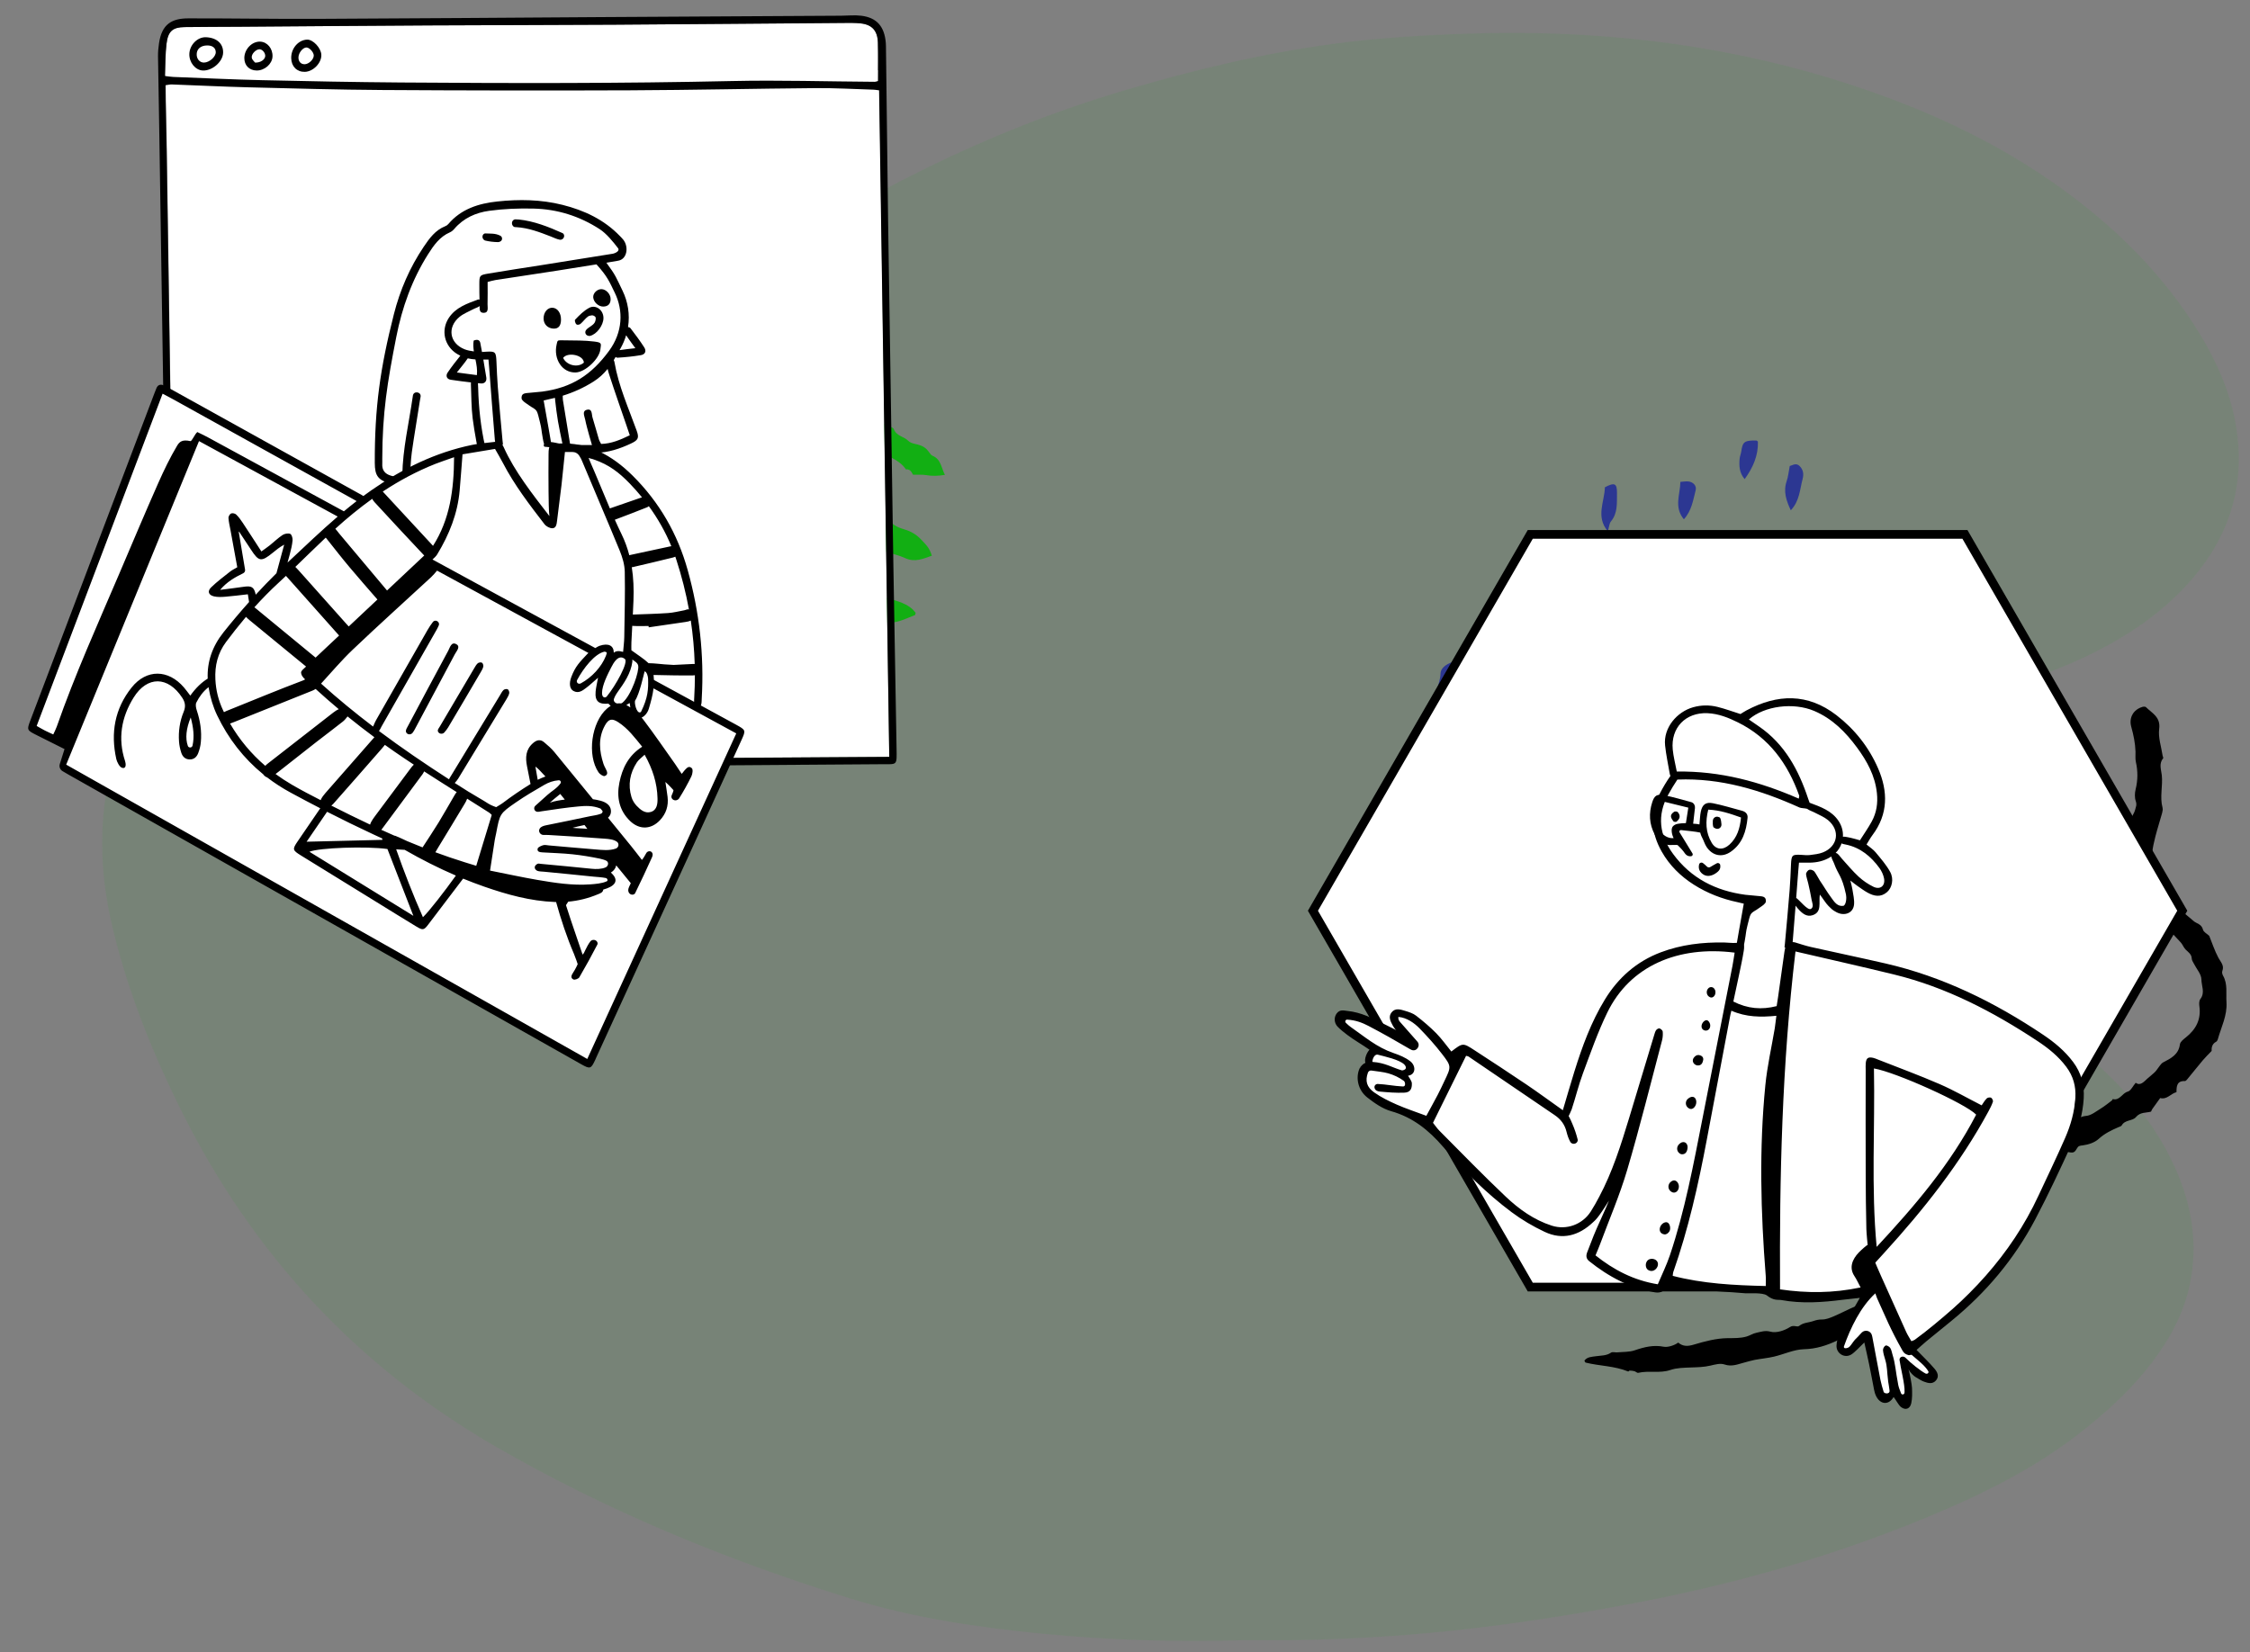 <svg xmlns="http://www.w3.org/2000/svg" viewBox="35.875 118.111 1291.5 948.465"><rect x="35.875" y="118.111" width="1291.5" height="948.465" fill="#808080" stroke="none"/><defs><path d="M197.252,201.703 C183.161,202.718 169.804,199.384 156.605,194.893 C121.494,182.946 90.068,164.761 63.096,139.257 C43.044,120.296 27.319,98.201 17.083,72.429 C13.361,63.056 10.923,53.344 12.295,43.187 C14.597,26.149 23.75,17.407 40.674,15.262 C54.124,13.558 65.256,17.622 74.151,27.919 C80.607,35.395 85.406,43.88 89.384,52.822 C94.087,63.394 98.447,74.12 103,84.761 C104.16,87.472 105.487,90.112 106.74,92.783 C117.011,114.696 133.881,128.87 157.226,135.02 C170.809,138.6 184.598,141.395 198.265,144.672 C206.89,146.74 215.303,149.434 222.954,154.111 C228.496,157.499 233.058,161.803 236.11,167.598 C241.319,177.489 239.165,187.413 230.404,194.316 C224.264,199.154 217.055,200.98 209.515,201.639 C205.456,201.994 201.342,201.703 197.252,201.703" id="masterspot-illustrationsremote-team-path-1"></path><path d="M16.002,140.999 C14.072,138.955 15.198,135.396 17.997,135.154 C18.134,135.143 18.27,135.141 18.405,135.151 C27.77,135.782 36.352,132.768 44.969,129.803 C64.854,122.963 83.15,112.742 101.73,103.113 C128.391,89.293 154.89,75.132 181.868,61.959 C204.032,51.135 227.549,43.921 252.089,40.773 C270.512,38.409 288.905,38.344 306.514,45.638 C322.265,52.165 333.864,62.771 338.398,79.782 C341.442,91.206 340.071,102.441 335.774,113.309 C327.488,134.256 313.464,150.79 295.871,164.449 C274.548,181.006 250.335,190.712 223.769,195.029 C202.056,198.558 180.228,199.214 158.428,197.283 C123.607,194.203 90.61,184.184 59.66,167.982 C45.978,160.82 32.956,152.38 19.761,144.315 C18.439,143.507 17.31,142.386 16.002,140.999" id="masterspot-illustrationsremote-team-path-3"></path><path d="M0,25.479 C0.421,16.132 5.523,7.633 14.976,2.023 C17.523,0.511 21.081,-0.212 24.056,0.054 C41.762,1.635 60.283,24.417 48.059,45.859 C39.283,61.251 22.039,63.474 9.837,50.659 C3.77,44.287 0.09,35.519 0,25.479" id="masterspot-illustrationsremote-team-path-5"></path></defs><g id="Master/Spot Illustrations/Remote Team" stroke="none" stroke-width="1" fill="none" fill-rule="evenodd"><g id="Background" opacity=".5" transform="translate(50, 137) scale(1.06 1.06)"><g id="Background/Blob 2" stroke="none" stroke-width="1" fill="none" fill-rule="evenodd"><path d="M660.366,870.58 C623.682,871.709 587.077,870.577 550.556,867.002 C515.26,863.546 480.306,858.328 446.481,847.802 C379.717,827.025 315.451,800.56 255.285,765.826 C179.95,722.338 123.968,661.587 85.805,585.651 C69.664,553.532 56.312,520.455 47.868,485.651 C42.374,463.007 40.407,440.148 43.39,417.021 C44.047,411.923 45.05,406.773 46.71,401.902 C53.912,380.76 64.295,361.248 79.303,344.088 C91.275,330.397 105.69,319.943 122.962,313.414 C152.051,302.416 182.145,294.63 208.115,277.477 C240.363,256.178 265.306,227.339 294.558,202.794 C325.219,177.069 356.684,152.489 390.13,130.137 C453.493,87.793 521.041,53.223 595.159,31.252 C632.394,20.215 670.09,11.121 708.715,5.919 C732.313,2.741 756.065,1.313 779.889,0.461 C847.511,-1.958 913.852,4.996 978.472,24.772 C1021.115,37.822 1061.544,55.387 1097.953,80.706 C1130.348,103.234 1157.963,130.115 1178.171,163.513 C1187.481,178.899 1194.541,195.146 1197.486,212.873 C1202.85,245.158 1193.89,273.408 1171.745,298.029 C1157.879,313.446 1141.041,325.16 1122.438,334.714 C1102.636,344.885 1081.494,351.83 1060.292,358.645 C1034.781,366.846 1009.349,375.256 984.922,386.183 C971.193,392.324 957.759,399.032 945.948,408.216 C941.012,412.055 936.347,416.475 932.545,421.34 C926.165,429.503 926.295,438.077 932.799,446.108 C936.307,450.44 940.495,454.637 945.255,457.592 C957.404,465.132 969.782,472.418 982.55,478.937 C1007.583,491.716 1033.105,503.611 1058.118,516.424 C1079.885,527.573 1100.879,539.996 1119.27,555.999 C1138.359,572.607 1154.112,591.651 1164.414,614.48 C1173.599,634.835 1177.077,655.938 1172.487,677.938 C1169.681,691.388 1163.695,703.53 1155.811,714.878 C1143.846,732.101 1128.559,746.293 1111.843,759.177 C1089.722,776.23 1065.031,789.07 1039.245,800.174 C985.937,823.131 930.42,839.261 873.184,850.23 C840.483,856.496 807.606,861.687 774.475,865.263 C745.24,868.417 715.886,870.135 686.463,870.56 C677.767,870.687 669.066,870.58 660.366,870.58" id="Fill-1" fill="#12af13" opacity=".15"></path></g></g><g id="Decoration" transform="translate(300, 189) scale(1 1)"><g id="Decoration/Scribbles" stroke="none" stroke-width="1" fill="none" fill-rule="evenodd"><path d="M868.673,577.733 C865.821,574.614 865.834,574.648 862.135,575.951 C861.127,576.305 860.024,576.396 858.96,576.584 C856.207,577.07 853.451,576.631 850.606,577.675 C847.736,578.729 844.264,578.77 841.174,578.36 C839.248,578.105 837.862,578.351 836.12,578.962 C829.944,581.129 825.07,586.421 818.011,586.468 C817.385,586.472 816.778,587.19 816.138,587.527 C812.427,589.48 808.363,590.869 805.513,594.192 C800.456,594.278 797.504,598.542 793.308,600.352 C789.042,602.193 785.85,605.222 783.534,609.294 C782.862,610.476 781.614,611.694 780.365,612.122 C775.428,613.809 772.862,617.865 770.117,621.772 C768.89,623.518 767.478,625.244 766.748,627.202 C765.769,629.832 765.433,632.694 764.705,635.426 C763.618,639.513 766.958,643.337 771.223,642.781 C774.392,642.369 777.544,641.782 780.724,641.523 C784.263,641.235 788.027,642.056 790.671,638.572 C791.026,638.105 792.337,638.371 793.203,638.282 C794.078,638.192 795.482,638.389 795.741,637.937 C797.999,634.005 801.922,634.856 805.382,634.26 C807.441,633.906 810.887,633.595 811.173,632.563 C811.856,630.093 813.353,630.894 814.735,630.408 C818.099,629.222 821.625,628.108 824.545,626.157 C827.216,624.372 830.044,622.153 832.922,621.43 C833.924,621.178 835.118,620.77 835.725,620.027 C837.792,617.491 840.208,615.912 843.586,615.966 C844.248,615.977 845.316,615.724 845.521,615.281 C847.165,611.715 851.124,611.532 853.821,609.525 C856.148,607.795 859.637,607.364 861.489,605.334 C863.666,602.95 866,601.587 868.884,600.541 C870.315,600.021 872.287,598.883 872.554,597.696 C873.179,594.92 875.571,594.855 877.236,593.835 C880.52,591.822 884.085,590.271 887.389,588.288 C888.77,587.46 889.782,586.017 890.963,584.855 C887.031,584.113 885.17,579.84 881.284,580.96 C880.957,581.053 880.242,580.509 880.002,580.092 C877.226,575.282 873.179,576.637 868.673,577.733 M903.006,449.485 C904.851,447.97 906.443,446.809 907.849,445.456 C908.705,444.631 909.915,443.479 909.869,442.528 C909.629,437.581 910.986,433.078 912.808,428.584 C913.707,426.364 912.281,423.864 910.469,423.799 C905.857,423.635 900.66,420.634 896.672,425.705 C896.253,426.237 895.065,426.305 894.224,426.337 C892.234,426.412 890.113,426.753 888.277,426.21 C886.097,425.564 884.767,429.146 882.599,426.999 C880.332,428.944 877.41,427.468 874.998,428.418 C869.418,430.614 864.242,433.813 858.252,435.014 C857.285,435.209 856.135,435.898 855.623,436.709 C852.653,441.405 847.692,442.998 843.095,445.296 C839.448,447.12 835.916,449.287 832.657,451.732 C829.969,453.75 829.607,458.395 825.151,458.576 C824.987,463.241 818.807,463.247 818.194,467.563 C812.438,470.319 811.586,475.462 811.89,480.472 C811.027,482.174 809.04,480.767 808.674,483.269 C808.263,486.084 804.48,488.327 807.25,491.807 C807.287,491.854 807.049,492.089 806.983,492.253 C805.018,497.099 806.119,502.058 806.534,506.972 C806.616,507.952 807.225,509.065 807.93,509.783 C811.221,513.131 814.617,516.377 818.016,519.619 C818.369,519.957 818.995,520.234 819.465,520.194 C825.996,519.633 832.61,522.752 839.085,519.747 C840.683,519.005 842.374,518.454 843.935,517.645 C846.612,516.255 848.964,514.431 852.444,515.047 C854.759,515.459 857.326,515.341 858.634,512.081 C859.403,510.161 861.544,508.668 863.311,507.295 C867.408,504.109 871.833,501.324 875.78,497.969 C878.657,495.524 881.063,492.497 883.527,489.6 C885.218,487.613 886.741,485.465 888.175,483.282 C890.433,479.842 892.65,476.369 894.695,472.801 C896.008,470.511 896.404,467.349 898.241,465.79 C901.053,463.4 901.439,460.878 900.531,457.951 C906.738,454.257 906.277,453.268 903.006,449.485 M976.689,425.061 C979.375,428.365 982.101,432.282 985.428,435.593 C987.415,437.572 990.039,438.743 989.776,442.185 C989.715,442.964 990.324,444.008 990.944,444.59 C994.995,448.4 995.461,453.767 997.281,458.568 C1000.015,465.78 998.577,473.198 998.755,480.537 C998.767,481.041 998.593,481.698 998.257,482.036 C996.119,484.18 996.875,486.522 997.323,487.864 C996.001,490.512 994.938,492.401 994.095,494.382 C992.209,498.818 990.445,503.303 988.597,507.754 C988.411,508.202 988.048,508.802 987.657,508.903 C983.293,510.031 983.937,513.078 984.948,516.384 C982.04,518.09 981.08,522.2 976.998,522.355 C976.174,524.773 975.336,527.186 974.537,529.612 C974.374,530.106 974.36,530.647 974.248,531.345 C971.7,532.977 968.368,533.29 966.855,536.93 C965.72,539.658 961.241,540.115 960.475,543.813 C960.354,544.397 959.544,544.868 959.002,545.331 C955.621,548.215 952.441,551.112 950.085,555.115 C948.503,557.805 945.375,560.006 942.443,561.322 C940.746,562.083 940.089,562.268 939.686,564.21 C939.11,566.98 938.214,567.205 935.112,567.519 C927.166,574.59 919.918,581.04 912.152,587.95 C912.99,593.941 913.927,600.265 914.739,606.606 C915.167,609.948 915.288,613.329 915.721,616.67 C915.986,618.714 913.746,619.388 913.672,621.705 C913.583,624.482 914.104,628.156 911.142,630.409 C910.905,630.588 910.816,631.079 910.811,631.427 C910.7,638.354 906.819,643.849 903.905,649.713 C903.609,650.311 903.526,651.343 903.1,651.498 C898.146,653.287 896.843,658 894.437,661.88 C893.575,663.272 891.695,664.033 890.838,665.425 C888.491,669.234 885.713,672.697 882.576,675.813 C879.67,678.702 876.261,681.08 873.251,683.873 C870.244,686.663 867.512,689.747 864.543,692.58 C863.606,693.473 862.303,693.993 861.146,694.645 C860.532,694.991 859.571,695.081 859.282,695.584 C856.372,700.642 850.823,702.75 846.946,706.72 C845.784,707.911 844.763,709.833 842.398,708.702 C842.007,708.514 841.07,709.094 840.585,709.537 C835.587,714.096 830.332,717.817 823.632,720.04 C818.148,721.859 813.519,726.17 808.382,729.158 C805.159,731.031 801.672,732.443 798.358,734.168 C796.63,735.067 795.031,736.21 793.358,737.213 C789.985,739.233 787.095,741.923 782.534,741.754 C780.067,741.664 777.367,743.358 775.05,744.719 C771.718,746.677 768.136,747.817 764.534,749.069 C760.831,750.358 756.905,751.602 753.787,753.85 C748.549,757.628 741.99,757.681 736.606,760.823 C736.057,761.143 735.028,760.539 734.229,760.562 C733.329,760.587 732.422,760.786 731.549,761.023 C731.266,761.1 731.057,761.791 730.854,761.772 C722.433,760.978 714.326,763.568 706.027,764.028 C705.784,764.042 705.517,763.625 705,763.188 C705.909,760.57 708.409,759.86 710.587,758.809 C713.265,757.519 716.243,756.861 718.275,754.305 C718.909,753.506 720.551,753.556 721.681,753.091 C724.8,751.81 728.255,750.962 730.914,749.03 C735.594,745.629 740.334,742.815 746.203,742.217 C748.562,741.978 751.938,739.639 753.469,737.507 C756.774,738.906 759.342,738.028 762.4,735.987 C767.867,732.337 773.668,728.745 779.855,726.781 C783.402,725.655 786.896,724.737 789.998,722.697 C791.675,721.595 793.009,719.924 794.754,718.987 C797.11,717.723 799.01,716.125 802.364,716.022 C805.788,715.918 809.849,713.043 812.225,710.205 C813.93,708.169 816.179,709.343 817.104,708.003 C818.886,705.423 821.725,704.704 823.984,703.03 C825.448,701.944 826.764,701.219 828.543,700.688 C830.702,700.044 832.682,698.461 834.465,696.959 C838.027,693.958 841.306,690.62 844.894,687.654 C846.642,686.209 848.944,685.451 850.78,684.09 C853.937,681.753 857.139,679.406 859.923,676.659 C863.134,673.491 865.766,669.74 868.935,666.525 C870.883,664.547 873.392,663.131 875.605,661.407 C879.818,658.125 884.321,655.15 886.046,649.572 C886.396,648.44 888.152,647.813 889.021,646.756 C891.159,644.154 892.582,638.515 892.898,635.123 C893.036,633.635 894.646,632.286 896.164,630.008 C896.222,629.729 893.092,628.266 896.348,626.841 C899,625.679 900.758,620.565 900.301,617.667 C900.085,616.291 899.719,614.654 900.234,613.498 C902.543,608.317 900.083,603.323 899.941,598.255 C899.929,597.837 899.318,597.437 898.806,596.808 C896.005,598.732 892.886,600.246 890.593,602.574 C885.195,608.057 878.244,610.94 871.848,614.781 C869.242,616.345 866.438,618.07 864.685,620.434 C862.511,623.366 858.092,622.959 856.695,626.576 C851.372,626.859 847.652,630.611 843.231,632.834 C838.627,635.147 833.79,636.948 829.628,640.212 C827.188,642.127 824.091,643.757 821.083,644.246 C817.732,644.791 815.196,646.737 812.235,647.687 C806.152,649.639 800.225,652.498 793.592,652.35 C793.061,652.338 792.486,652.445 791.997,652.65 C781.969,656.866 781.971,656.871 771.317,656.016 C766.056,658.628 761.996,652.669 756.842,653.937 C756.194,654.096 755.142,652.775 754.334,652.074 C753.344,651.213 752.409,650.29 751.461,649.382 C751.086,649.024 750.402,648.61 750.43,648.267 C750.836,643.241 747.751,638.308 750.027,633.241 C750.246,632.75 750.531,632.19 750.483,631.692 C750.167,628.487 751.145,625.827 752.973,623.127 C755.919,618.773 758.366,614.083 761.038,609.542 C762.355,607.305 765.657,606.595 765.759,603.419 C770.668,603.61 770.57,596.88 775.153,596.622 C776.522,591.922 781.644,591.414 784.566,588.331 C786.696,586.082 790.297,585.285 793.085,583.582 C795.48,582.119 797.65,580.291 800.592,578.13 C801.007,578.184 802.392,578.366 803.776,578.547 C803.663,578.272 803.551,577.997 803.439,577.722 C805.569,576.32 807.543,574.504 809.87,573.619 C812.898,572.467 815.832,571.243 818.768,569.859 C821.769,568.444 825.409,568.442 828.714,567.603 C832.601,566.617 836.382,565.187 840.292,564.33 C845.16,563.261 849.956,562.002 855.153,562.457 C857.286,562.644 859.807,561.671 862.231,561.92 C863.288,562.029 864.366,562.01 865.408,562.197 C872.239,563.42 879.239,563.045 886.07,564.869 C888.552,565.532 889.13,566.629 889.799,568.481 C895.391,566.171 897.287,573.504 904.475,572.163 C907.687,570.602 912.768,567.549 916.845,563.014 C917.081,562.751 917.412,562.558 917.726,562.379 C920.345,560.877 923.484,559.865 925.449,557.756 C927.388,555.678 928.753,553.22 931.598,552.033 C932.632,551.6 933.437,550.356 934.087,549.319 C935.415,547.203 936.746,545.642 939.39,544.56 C942.065,543.466 944.029,540.472 946.106,538.133 C947.843,536.176 949.302,533.971 950.852,531.852 C951.046,531.587 951.03,530.883 951.132,530.879 C955.304,530.71 955.248,526.036 958.117,524.265 C959.619,523.337 959.944,520.502 960.986,518.098 C964.111,519.129 965.239,516.263 966.702,513.822 C967.709,512.141 968.884,510.554 969.801,508.829 C970.434,507.636 970.71,506.261 971.226,505.001 C971.609,504.063 971.92,502.974 972.606,502.303 C976.212,498.775 979.805,495.431 978.807,489.515 C978.564,488.077 979.919,486.186 980.905,484.754 C985.127,478.627 986.33,472.271 983.071,465.305 C982.501,464.085 981.992,462.357 982.421,461.232 C984.064,456.925 980.788,453.795 979.715,450.331 C978.826,447.462 975.321,445.41 972.996,442.977 C972.25,442.197 971.249,441.464 970.924,440.518 C970.095,438.104 968.01,437.587 966.099,436.585 C964.622,435.811 963.558,434.274 962.105,433.431 C958.118,431.119 954.16,428.637 949.895,426.992 C948.446,426.433 946.46,426.812 945,425.564 C944.74,425.341 944.243,425.072 944.025,425.176 C939.233,427.457 935.32,423.492 930.882,423.37 C930.535,423.36 930.185,423.49 929.319,423.65 C928.033,428.388 926.74,433.371 925.314,438.314 C924.488,441.17 923.331,443.932 922.535,446.796 C921.819,449.376 921.797,452.212 920.747,454.621 C918.878,458.911 916.474,462.967 914.27,467.11 C913.844,467.91 912.832,468.698 912.902,469.412 C913.308,473.565 909.864,475.424 907.972,478.203 C907.484,478.92 906.752,479.799 906.835,480.522 C907.318,484.701 904.096,487.088 902.239,490.032 C900.363,493.006 898.501,496.065 895.201,498.037 C893.328,499.155 892.076,501.389 890.688,503.229 C888.58,506.021 887.009,509.278 883.384,510.615 C882.611,510.9 882.101,511.847 881.419,512.429 C877.934,515.406 875.332,519.638 870.236,520.338 C866.03,525.675 858.23,526.145 854.39,532.032 C853.951,532.705 852.877,533.337 852.097,533.338 C850.286,533.34 848.435,532.6 846.674,532.804 C844.837,533.017 843.127,534.321 841.289,534.543 C838.642,534.86 835.777,534.075 833.275,534.754 C828.487,536.053 824.185,535.963 819.444,534.108 C815.022,532.378 810.502,531.087 806.146,528.956 C802.044,526.949 801.069,522.968 798.281,520.258 C796.887,518.902 795.71,517.283 794.627,515.655 C793.35,513.735 791.417,512.333 792.486,509.135 C793.172,507.089 791.562,504.297 791.058,501.824 C790.637,499.755 790.608,497.809 790.969,495.572 C791.966,489.407 792.488,483.202 795.222,477.443 C795.535,476.783 795.022,475.772 795.085,474.939 C795.153,474.049 795.444,472.414 795.65,472.412 C798.745,472.386 798.76,470.079 799.277,467.992 C799.472,467.207 800.108,466.169 800.784,465.928 C803.518,464.958 804.263,462.558 805.529,460.366 C807.092,457.661 807.898,454.194 811.536,453.123 C811.958,452.999 812.44,452.381 812.527,451.923 C813.24,448.171 816.512,447.112 819.154,445.28 C821.355,443.753 823.671,442.06 825.138,439.899 C826.688,437.616 827.517,434.966 830.932,435.062 C831.231,435.071 831.711,434.805 831.819,434.546 C833.846,429.644 838.942,429.162 842.824,427.043 C848.116,424.155 853.621,421.648 859.103,419.126 C860.862,418.316 862.86,418.04 864.708,417.404 C866.114,416.92 867.768,417.425 868.866,415.5 C869.395,414.572 871.773,414.704 873.311,414.346 C876.424,413.622 879.553,414.545 882.736,411.948 C885.144,409.984 889.712,410.663 893.319,410.176 C896.855,409.699 900.406,409.319 903.925,408.742 C907.443,408.166 910.925,406.973 914.42,408.755 C916.547,407.683 917.13,406.026 916.98,403.799 C916.63,398.6 916.503,393.387 916.16,388.188 C915.955,385.084 914.806,382.023 916.08,378.873 C916.301,378.329 916.034,377.238 915.594,376.833 C912.896,374.349 914.978,371.246 914.854,368.602 C914.762,366.668 915.099,365.284 913.772,363.462 C912.503,361.718 911.824,359.234 911.699,357.029 C911.391,351.586 909.925,346.62 907.23,341.9 C906.27,340.22 905.942,338.182 905.305,336.315 C903.731,331.694 901.412,327.48 898.785,323.357 C895.846,318.744 897.129,313.558 901.531,310.608 C902.089,310.235 903.086,309.866 903.555,310.113 C907.96,312.428 913.344,313.016 914.486,319.869 C915.305,324.774 918.625,329.264 920.841,333.935 C921.072,334.421 921.73,335.023 921.603,335.315 C920.01,338.967 922.446,341.937 923.666,344.782 C926.137,350.549 926.128,357.082 929.528,362.509 C930.058,363.354 930.181,364.551 930.209,365.593 C930.333,370.224 930.241,374.862 930.45,379.487 C930.601,382.825 930.86,386.193 931.503,389.463 C932.411,394.081 932.83,398.485 931.062,403.092 C929.657,406.752 932.571,410.529 936.651,410.505 C940.706,410.482 944.583,410.636 948.058,413.012 C948.328,413.197 948.766,413.222 949.114,413.192 C951.784,412.962 954.069,413.583 956.361,415.191 C958.609,416.767 961.343,417.656 963.886,418.796 C964.996,419.294 966.132,419.874 967.311,420.047 C969.34,420.346 970.984,420.717 972.254,422.761 C972.981,423.93 975.048,424.265 976.689,425.061" id="Fill-1" fill="#000" transform="translate(851.988, 537.03) rotate(17) translate(-851.988, -537.03)"></path><path d="M174.701,235.133 C176.873,235.879 178.801,237.611 180.565,239.208 C184.468,242.745 188.243,246.427 191.964,250.156 C192.814,251.007 193.125,252.372 193.884,253.345 C194.743,254.445 195.653,255.732 196.846,256.303 C200.706,258.151 203.406,260.985 205.378,264.726 C206.203,266.291 207.43,267.668 208.603,269.019 C210.102,270.748 212.104,272.145 213.235,274.07 C216.499,279.63 220.861,284.848 220.318,291.81 C219.728,292.177 219.343,292.594 219.138,292.519 C213.157,290.341 206.718,289.023 202.596,283.395 C201.903,282.45 200.548,282.011 199.564,281.253 C198.78,280.648 197.951,280.014 197.401,279.215 C195.839,276.946 194.606,274.419 192.828,272.351 C192.171,271.587 190.356,271.819 188.585,271.515 C187.15,268.252 186.008,264.327 181.362,262.748 C179.179,262.006 177.548,259.441 175.885,257.513 C175.492,257.056 175.743,256.042 175.801,255.92 L175.806,255.91 L165.091,244.009 C165.526,242.073 166.112,239.47 166.768,236.551 C169.119,234.203 172.09,234.236 174.701,235.133 Z M221.614,197.718 C222.56,198.306 223.506,199.542 223.682,200.609 C224.432,205.173 227.269,208.44 229.692,212.123 C231.123,214.296 232.393,216.57 234.172,218.522 C234.525,218.909 235.013,219.569 234.896,219.93 C233.563,224.076 236.214,226.735 238.185,229.803 C239.268,231.486 239.434,233.75 240.058,235.739 C240.626,237.548 240.214,240.321 244.222,238.557 C242.78,244.042 244.496,247.721 246.925,251.515 C248.871,254.553 250.143,258.016 250.292,261.995 C250.464,266.564 250.803,268.689 248.858,273.144 C243.898,271.208 238.881,269.749 236.36,264.104 C234.86,260.746 232.599,257.729 230.312,253.947 C230.513,253.568 231.163,252.342 231.815,251.11 C228.526,248.535 227.744,244.764 226.605,241.274 C225.441,237.707 224.673,234.08 221.882,231.225 C220.814,230.133 220.164,228.422 219.815,226.882 C218.986,223.221 217.466,220.21 214.719,217.446 C213.065,215.781 212.971,212.644 211.918,210.283 C210.842,207.873 209.451,205.605 208.079,203.053 C208.426,202.305 209.345,201.198 209.391,200.054 C209.55,196.089 212.833,195.205 215.378,194.917 C217.343,194.696 219.652,196.5 221.614,197.718 Z M261.426,170.207 C265.07,170.928 267.038,173.271 268.385,176.648 C270.07,180.87 272.42,184.786 273.331,189.37 C273.622,190.844 275.531,191.997 276.701,193.296 C276.484,193.376 276.267,193.458 276.049,193.539 C276.828,195.565 277.594,197.598 278.39,199.618 C278.977,201.105 280.471,202.904 280.058,203.994 C278.525,208.036 281.739,211 281.924,214.598 C281.993,215.925 282.894,217.342 283.745,218.469 C286.267,221.815 287.001,223.971 286.605,227.493 C286.506,228.375 286.445,229.423 286.818,230.169 C289.148,234.805 286.072,238.48 284.954,243.055 C281.588,240.956 278.936,238.815 276.687,236.043 C275.349,234.393 273.549,233.118 271.21,230.998 C271.237,230.054 272.534,227.624 270.137,225.998 C271.02,218.834 266.673,212.967 264.625,206.686 C262.459,200.042 262.502,192.959 259.533,186.554 C258.418,184.145 256.948,181.947 256.775,178.713 C256.537,174.252 257.982,172.018 261.426,170.207 Z" id="Combined-Shape" fill="#12af13" transform="translate(226.38, 231.367) rotate(-41) translate(-226.38, -231.367)"></path><path d="M718.268,507.653 C721.631,508.424 723.381,510.701 724.322,513.853 C721.599,517.977 721.078,522.685 721.042,527.535 C721.006,532.279 719.678,534.184 714.172,536.696 C713.55,534.493 712.61,532.693 712.631,530.904 C712.668,527.69 713.017,524.423 713.725,521.289 C714.524,517.753 715.346,514.339 714.779,510.636 C714.36,507.901 715.666,507.056 718.268,507.653 Z M748.009,502.56 C748.767,504.058 749.595,505.694 750.762,508.002 C750.535,510.43 750.528,514.373 749.681,518.127 C749.168,520.397 747.734,522.779 746.025,524.372 C744.104,526.163 739.555,522.593 740.365,519.365 C741.78,513.729 740.104,506.691 748.009,502.56 Z M795.463,497.103 C797.715,502.535 795.202,515.489 786.826,516.698 C783.928,510.84 788.365,505.074 787.302,499.506 C788.499,498.22 789.484,496.898 790.724,495.891 C792.68,494.303 794.49,494.759 795.463,497.103 Z M656.74,489.316 C656.193,494.903 657.825,500.697 655.116,506.1 C653.792,508.744 652.814,511.56 651.46,514.828 C646.249,512.018 647.024,507.478 647.051,503.572 C647.075,499.884 648.155,496.211 648.656,492.516 C648.838,491.174 648.686,489.786 648.686,487.773 C649.106,487.461 649.999,486.534 651.089,486.039 C654.13,484.657 657.053,486.125 656.74,489.316 Z M701.147,461.891 C707.224,462.032 708.736,463.431 708.278,468.894 C707.806,474.526 707.672,480.358 702.861,484.953 C702.186,484.453 701.209,484.104 700.919,483.452 C699.144,479.438 699.281,471.335 701.147,461.891 Z M595.915,450.601 C598.573,455.095 598.886,459.88 597.529,464.866 C596.217,469.686 598.519,475.109 595.011,479.548 C590.859,478.198 587.375,472.658 588.985,468.515 C589.979,465.958 589.513,464.108 588.832,461.876 C586.883,455.493 588.747,452.479 595.915,450.601 Z M823.928,454.555 C827.955,455.903 827.663,459.343 827.208,462.572 C826.721,466.026 825.772,469.414 824.929,473.265 C823.465,473.89 821.516,474.722 819.709,475.494 C815.054,471.648 817.497,467.172 817.757,463.014 C818.01,458.964 819.527,455.746 823.928,454.555 Z M749.145,440.63 L749.499,440.924 C752.662,443.563 755.169,446.01 752.497,450.623 C751.626,452.127 751.326,454.613 751.934,456.203 C753.944,461.458 749.451,463.815 747.548,468.582 C745.87,464.003 742.863,461.184 743.919,456.827 C744.246,455.473 744.142,453.891 743.805,452.52 C742.496,447.196 744.925,443.697 749.145,440.63 Z M856.745,447.414 C858.284,447.741 860.931,451.187 860.308,452.987 C858.551,458.068 858.834,464.201 852.902,467.856 C849.62,464.248 848.925,460.536 850.678,456.305 C851.284,454.841 851.763,453.313 852.151,451.776 C852.815,449.142 854.959,447.036 856.745,447.414 Z M787.944,435.349 C789.777,438.942 790.829,442.101 789.261,445.934 C788.212,448.501 787.957,451.495 787.842,454.317 C787.681,458.275 784.729,460.029 782.485,463.218 C779.358,457.18 777.687,451.999 780.834,446.259 C781.493,445.056 781.6,443.467 781.671,442.041 C781.859,438.209 783.806,436.081 787.944,435.349 Z M661.761,432.322 C662.299,433.394 662.382,434.693 662.759,436.26 C660.941,438.111 659.804,440.45 660.738,443.598 C661.956,447.701 658.937,450.292 656.621,452.921 C656.047,453.574 654.373,453.259 652.008,453.522 C653.44,447.316 651.018,441.759 654.127,436.62 C654.512,435.985 654.186,434.915 654.174,434.046 C654.144,431.733 654.771,429.661 657.273,429.154 C659.633,428.676 660.863,430.533 661.761,432.322 Z M610.892,413.926 C612.245,416.087 613.523,418.126 614.725,420.043 C614.207,423.024 613.831,425.848 613.188,428.609 C612.877,429.945 612.293,431.351 611.435,432.4 C609.334,434.967 607.858,434.625 606.367,431.533 C605.761,430.277 604.996,429.099 604.17,427.65 C605.944,423.068 606.229,417.858 610.892,413.926 Z M730.292,415.201 C730.122,419.953 730.086,424.877 727.571,429.15 C726.878,430.325 725.302,431.493 724.024,431.626 C723.191,431.713 721.809,430.088 721.284,428.949 C719.147,424.314 721.341,419.881 722.44,415.481 C722.897,413.655 724.334,412.074 725.187,410.619 C728.938,410.398 730.388,412.542 730.292,415.201 Z M692.462,391.016 C697.002,394.447 697.801,396.953 696.588,401.364 C694.92,407.43 693.255,413.516 692.066,419.686 C691.421,423.031 689.804,425.508 687.847,427.922 C687.25,427.678 686.731,427.632 686.625,427.399 C684.619,422.945 684.507,413.141 685.745,408.8 C686.8,405.103 687.416,401.21 687.637,397.37 C687.829,394.021 690.359,392.96 692.462,391.016 Z M773.057,392.461 C773.508,394.181 774.672,396.109 774.311,397.687 C772.954,403.613 771.276,409.484 769.334,415.247 C768.682,417.182 766.882,418.731 765.127,421.107 C763.962,419.749 762.537,418.855 762.411,417.803 C761.976,414.183 760.911,410.598 763.1,406.899 C764.602,404.363 764.795,401.086 765.828,398.232 C766.846,395.42 767.967,392.5 773.057,392.461 Z M637.815,394.163 C639.87,394.861 641.658,395.466 644.149,396.31 C643.438,399.818 642.826,403.115 642.087,406.384 C641.613,408.483 640.798,410.512 640.417,412.623 C639.946,415.234 638.396,416.281 635.973,416.425 C632.399,414.502 633.097,410.873 632.64,409.058 C634.541,403.585 636.081,399.153 637.815,394.163 Z M575.463,394.938 C578.982,395.122 580.075,398.059 579.964,400.161 C579.714,404.881 578.453,409.548 577.603,414.236 C577.049,414.372 576.497,414.507 575.944,414.643 C574.713,412.992 573.058,411.502 572.352,409.651 C571.366,407.064 570.802,404.23 570.578,401.459 C570.298,397.987 573.737,397.01 575.463,394.938 Z M809.134,391.79 L809.188,391.917 C809.617,392.904 809.928,393.941 809.953,394.011 C809.587,398.761 809.458,402.547 808.958,406.283 C808.527,409.503 806.59,411.819 803.56,413.097 C801.37,414.022 799.653,413.116 799.097,410.791 C798.18,406.966 800.008,403.564 800.809,400.008 C801.278,397.928 801.832,395.866 802.365,393.8 C802.544,393.11 802.577,392.229 803.025,391.792 C803.988,390.851 805.071,389.808 806.299,389.416 C808.156,388.823 808.599,390.511 809.134,391.79 Z M848.733,379.185 C848.047,389.45 848.421,400.135 840.842,409.474 C835.674,402.723 836.758,396.404 839.589,389.784 C840.899,386.72 840.677,383.117 842.962,380.256 C844.469,378.37 845.928,377.791 848.733,379.185 Z M731.379,374.915 C736.435,378.235 736.75,379.242 734.876,384.228 C734.307,385.741 733.503,387.429 733.7,388.919 C734.351,393.835 731.959,396.483 727.336,398.281 C724.494,393.499 722.726,389.146 726.59,384.228 C727.426,383.165 726.712,380.884 726.712,378.225 C727.773,377.473 729.632,376.154 731.379,374.915 Z M675.107,359.954 C675.77,360.204 676.425,360.476 677.695,360.98 C675.193,367.794 675.067,375.246 670.662,381.929 C669.947,381.187 669.041,380.638 668.724,379.852 L668.468,379.21 C667.159,375.891 666.104,372.531 667.444,368.843 C667.921,367.53 667.988,366.032 668.047,364.61 C668.276,359.121 669.933,358.003 675.107,359.954 Z M608.668,363.223 C608.329,369.227 606.536,374.38 602.442,379.453 C597.094,371.858 601.142,364.661 601.708,357.584 C607.71,355.411 609.026,356.869 608.668,363.223 Z M761.782,340.031 C762.725,340.395 763.972,341.844 763.887,342.698 C763.228,349.318 763.215,356.047 760.474,362.348 C758.795,366.208 755.686,368.576 752.126,372.136 C752.126,366.582 750.989,361.91 752.405,358.218 C754.298,353.285 754.604,348.049 756.573,343.245 C756.973,342.272 757.604,341.174 758.447,340.661 C759.384,340.094 760.863,339.675 761.782,340.031 Z M703.128,343.202 C704.459,343.734 706.2,344.432 708.092,345.19 C707.516,350.357 707.236,355.332 706.283,360.175 C705.922,362.005 704.012,363.531 702.624,365.452 C700.791,364.583 699.372,363.911 697.385,362.97 C697.718,361.168 697.642,359.102 698.488,357.533 C700.056,354.624 700.523,351.909 698.941,349.473 C700.408,347.276 701.652,345.411 703.128,343.202 Z M810.765,341.484 C810.348,346.342 809.559,351.233 808.262,355.924 C807.606,358.3 805.466,360.264 803.866,362.603 C800.114,357.272 800.113,351.756 803.448,334.458 C808.742,333.634 811.255,335.79 810.765,341.484 Z M642.252,341.719 C646.042,341.864 647.414,343.836 647.519,347.005 C647.715,352.939 646.943,358.43 641.13,361.755 C635.088,355.561 635.427,349.811 642.252,341.719 Z M734.65,331.61 C739.033,335.874 736.649,340.476 735.279,345.129 C733.881,345.752 732.456,346.387 730.473,347.271 C728.787,343.675 726.517,340.323 727.454,336.538 C728.234,333.38 730.855,331.272 734.65,331.61 Z M845.946,310.043 C846.288,316.218 843.216,321.492 841.728,327.181 C841.154,329.378 840.082,331.279 840.886,333.896 C841.765,336.756 839.848,339.534 835.184,344.253 C832.995,339.815 831.905,336.145 833.125,331.169 C834.408,325.939 835.804,320.497 835.766,314.852 C835.747,311.988 837.547,309.111 838.56,306.14 C839.355,306.076 840.405,305.977 841.456,305.913 C845.01,305.697 845.752,306.565 845.946,310.043 Z M569.635,309.233 C573.415,320.865 568.422,330.374 563.722,340.616 C560.595,337.913 560.92,334.57 560.199,331.868 C559.612,329.667 560.463,327.018 560.929,324.617 C561.493,321.707 562.667,319.069 562.718,315.865 C562.764,312.94 565.684,310.442 569.635,309.233 Z M686.906,301.387 C693.923,302.486 693.928,306.765 691.962,311.704 C690.442,315.52 688.621,319.075 689.068,323.512 C689.241,325.238 687.212,327.199 686.151,329.033 C684.875,331.239 683.561,333.423 681.845,336.325 C678.472,328.682 677.654,322.211 681.588,315.561 C682.739,313.615 683.692,311.105 683.539,308.938 C683.311,305.701 684.468,303.519 686.906,301.387 Z M713.606,297.561 C714.44,298.184 715.072,299.078 715.78,299.831 C713.827,305.22 712.233,310.534 709.944,315.53 C708.85,317.918 706.438,319.701 704.274,322.154 C702.993,319.197 702.088,317.11 701.162,314.974 C702.624,310.134 705.301,305.615 705.846,300.253 C706.169,297.082 711.028,295.638 713.606,297.561 Z M611.262,294.248 C612.192,295.208 613.716,296.039 613.957,297.15 C615.64,304.906 616.715,312.729 614.43,320.58 C614.347,320.863 613.915,321.043 613.394,321.484 C605.154,312.327 604.177,301.108 611.262,294.248 Z M745.843,281.835 C746.382,281.947 747.07,282.189 747.767,282.217 C751.011,282.35 752.137,283.381 752.496,286.178 C753.507,294.04 751.469,301.429 748.799,308.624 C747.66,311.693 745.657,314.535 741.948,316.35 C741.607,314.898 741.087,313.77 741.122,312.659 C741.266,308.027 738.8,303.123 742.619,298.817 C743.22,298.14 743.372,296.669 743.138,295.711 C741.914,290.712 743.725,286.337 745.843,281.835 Z M659.527,284.78 C662.633,287.42 663.162,288.48 661.301,292.028 C659.378,295.691 657.761,299.399 657.429,303.629 C657.163,307.017 654.84,309.356 652.727,311.834 C648.083,308.872 649.256,304.123 649.501,300.506 C649.854,295.308 651.937,290.227 653.328,284.917 C655.184,284.302 657.048,282.673 659.527,284.78 Z M785.045,290.485 C787.053,296.449 783.452,306.755 778.417,309.677 C775.144,304.362 776.589,298.845 777.944,293.443 C778.922,289.55 782.189,290.28 785.045,290.485 Z M826.303,266.469 C827.393,266.998 828.8,268.636 828.673,269.62 C827.968,275.087 828.275,280.8 825.228,285.799 C824.054,287.725 823.168,289.827 821.93,292.288 C818.534,285.583 818.556,279.051 819.962,272.501 C820.352,270.684 821.731,268.944 823.034,267.512 C823.734,266.741 825.528,266.092 826.303,266.469 Z M696.65,254.679 C697.946,258.34 698.981,261.261 700.156,264.577 C698.421,269.102 696.677,274.115 694.573,278.972 C693.337,281.822 691.382,284.196 686.814,283.356 C686.677,281.558 686.095,279.458 686.461,277.538 C687.181,273.749 688.419,270.057 689.459,266.33 C689.746,265.301 690.547,264.179 690.335,263.286 C689.033,257.846 693.808,257.519 696.65,254.679 Z M626.989,245.189 C629.644,245.581 630.881,247.193 630.828,250.133 C630.758,254.031 631.006,257.972 630.498,261.812 C630.023,265.4 628.74,268.881 627.813,272.408 C627.223,272.427 626.632,272.446 626.042,272.465 C622.794,267.616 620.423,262.519 621.688,256.27 C622.173,253.873 622.396,251.424 622.827,249.015 C623.237,246.726 624.057,244.756 626.989,245.189 Z M675.164,243.58 C677.392,250.649 676.711,256.891 670.116,266.232 C665.1,261.124 667.163,254.984 667.52,249.28 C667.688,246.598 671.838,243.854 675.164,243.58 Z M790.54,243.143 C793.011,243.893 793.014,245.25 792.29,247.686 C791.203,251.346 791.709,255.435 789.506,258.871 C788.656,260.198 787.866,261.565 786.558,263.722 C785.445,262.322 784.697,261.752 784.454,261.016 C782.714,255.751 783.235,250.546 785.196,245.453 C786.006,243.348 788.177,242.425 790.54,243.143 Z M731.501,236.217 C732.651,237.111 733.883,238.07 735.053,238.979 C733.324,245.99 733.655,253.474 728.695,260.154 C726.963,256.042 725.485,252.534 724.257,249.617 C724.73,246.63 725.033,244.082 725.582,241.589 C725.791,240.635 726.375,239.574 727.119,238.971 C728.459,237.884 730.049,237.105 731.501,236.217 Z M664.02,212.413 C663.908,217.792 664.568,223.628 660.596,228.423 C659.566,229.665 659.513,231.716 658.781,234.166 C651.666,225.683 656.894,217.243 657.08,208.871 C662.569,205.984 664.144,206.483 664.02,212.413 Z M704.873,205.517 C707.679,205.76 709.886,207.965 709.184,210.612 C707.703,216.201 706.975,222.199 702.423,227.262 C696.563,220.219 700.342,212.918 700.412,205.785 C702.062,205.672 703.485,205.397 704.873,205.517 Z M768.886,196.707 C770.922,198.764 771.333,201.277 770.577,204.109 C768.955,210.183 768.84,216.802 763.786,222.086 C761.225,216.559 759.373,211.346 761.42,205.361 C762.323,202.72 762.563,199.854 763.184,196.679 C764.695,196.324 766.8,194.599 768.886,196.707 Z M744.125,182.051 C744.271,182.06 744.407,182.254 744.912,182.644 C745.158,190.534 742.184,197.492 737.303,204.197 C734.219,200.57 734.051,196.579 734.417,192.502 C734.544,191.086 735.152,189.719 735.361,188.303 C736.137,183.061 736.968,182.236 742.016,182.014 C742.717,181.982 743.424,182.009 744.125,182.051 Z" id="Combined-Shape" fill="#2c3792"></path></g></g><g transform="translate(19, -32) scale(1 1)" id="Master/Character/Bust"><g id="Master/Character/Bust" stroke="none" stroke-width="1" fill="none" fill-rule="evenodd"><g id="Frame" transform="translate(71.5, 134.5) scale(0.925 0.977)"><g id="Frame/Window" stroke="none" stroke-width="1" fill="none" fill-rule="evenodd"><g id="Frame" transform="translate(16, -6)"><g transform="translate(23, 31)"><path d="M447.457,32.295 C447.217,32.266 446.996,32.237 446.785,32.209 C446.825,26.69 446.872,21.307 446.705,15.936 C446.488,8.937 442.994,5.403 435.937,4.714 C432.69,4.398 429.399,4.437 426.128,4.46 C378.499,4.795 330.87,5.214 283.241,5.491 C245.063,5.712 206.883,5.717 168.704,5.912 C129.255,6.114 89.806,6.433 50.357,6.693 C39.085,6.767 27.813,6.756 16.542,6.899 C9.15,6.993 6.25,9.247 5.279,16.668 C4.484,22.746 4.619,28.947 4.317,35.637 C4.437,35.65 4.544,35.663 4.659,35.676 C4.662,36.421 4.669,37.161 4.684,37.899 C4.884,48.003 5.169,58.105 5.331,68.209 C5.943,106.385 6.512,144.563 7.112,182.739 C7.602,213.992 8.122,245.244 8.616,276.497 C9.37,324.216 10.11,371.936 10.865,419.655 C10.961,425.764 11.107,431.872 11.24,438.44 C158.905,437.524 306.037,436.613 453.777,435.697 C451.665,300.957 449.566,166.863 447.457,32.295" id="Fill" fill="#FFF"></path><path d="M436.342,0.215 C446.052,1.326 450.821,6.547 451.631,16.27 C451.736,17.535 451.721,18.811 451.737,20.083 C452.173,53.703 452.566,87.324 453.051,120.943 C453.46,149.289 453.984,177.633 454.442,205.979 C455.073,245.048 455.651,284.117 456.323,323.185 C456.94,358.981 457.692,394.775 458.294,430.571 C458.472,441.164 458.869,440.012 448.995,440.076 C376.837,440.552 304.678,441.026 232.52,441.502 L232.52,441.545 C166.722,441.915 100.923,442.28 35.125,442.662 C27.856,442.704 20.588,442.882 13.318,442.916 C6.805,442.942 6.747,442.892 6.633,436.147 C6.223,411.799 5.852,387.45 5.471,363.101 C4.644,310.221 3.83,257.342 2.992,204.462 C2.283,159.76 1.557,115.058 0.82,70.357 C0.566,54.911 0.221,39.466 -2.84217094e-14,24.02 C-0.033,21.495 0.227,18.941 0.612,16.441 C2.363,5.086 8.568,1.793 18.806,1.773 C45.325,1.721 71.846,2.167 98.366,2.062 C157.074,1.829 215.781,1.367 274.489,1.025 C324.29,0.734 374.091,0.483 423.892,0.213 C428.045,0.19 432.245,-0.255 436.342,0.215 Z M4.675,41.059 C4.675,44.105 4.629,46.808 4.684,49.509 C4.884,59.319 5.169,69.129 5.331,78.94 C5.943,116.01 6.511,153.08 7.111,190.151 C7.602,220.497 8.122,250.844 8.615,281.191 C9.37,327.527 10.11,373.864 10.864,420.2 C10.961,426.132 11.107,432.063 11.239,438.44 C158.904,437.552 306.037,436.667 453.776,435.778 C451.665,304.942 449.566,174.735 447.457,44.067 C445.897,43.883 445.002,43.707 444.104,43.681 C432.116,43.339 420.127,42.664 408.143,42.757 C369.795,43.055 331.45,43.898 293.103,44.048 C241.843,44.249 190.58,44.169 139.321,43.874 C111.518,43.714 83.717,42.951 55.92,42.282 C40.119,41.902 24.327,41.15 8.53,40.604 C7.349,40.568 6.157,40.877 4.675,41.059 Z M426.129,4.461 C378.499,4.796 330.87,5.215 283.24,5.492 C245.062,5.713 206.883,5.718 168.704,5.913 C129.255,6.115 89.806,6.433 50.357,6.694 C39.085,6.768 27.813,6.757 16.542,6.9 C9.15,6.994 6.25,9.247 5.279,16.668 C4.484,22.747 4.619,28.948 4.317,35.638 C6.703,35.898 8.114,36.14 9.532,36.192 C27.873,36.857 46.209,37.694 64.556,38.094 C93.267,38.719 121.984,39.253 150.701,39.453 C219.234,39.931 287.764,40.037 356.296,38.603 C385.724,37.987 415.183,38.874 444.627,39.046 C445.465,39.051 446.306,38.689 446.757,38.586 C446.757,30.786 446.936,23.355 446.705,15.936 C446.487,8.938 442.994,5.404 435.937,4.715 C432.69,4.398 429.399,4.438 426.129,4.461 Z M101.343,23.158 C101.573,27.944 96.297,33.1 91.068,33.199 C86.189,33.29 82.785,30.056 82.656,25.205 C82.504,19.461 87.065,14.419 92.553,14.264 C96.215,14.161 101.151,19.155 101.343,23.158 Z M29.805,12.858 C36.472,13.131 40.566,16.648 40.4,21.96 C40.234,27.277 33.643,32.706 27.713,32.408 C23.121,32.178 19.25,27.603 19.442,22.632 C19.65,17.269 24.555,12.642 29.805,12.858 Z M63.379,15.442 C67.81,15.583 71.262,19.528 71.049,24.209 C70.851,28.582 66.148,32.478 61.154,32.407 C56.576,32.341 53.512,29.354 53.565,25.01 C53.63,19.844 58.31,15.281 63.379,15.442 Z M92.127,18.872 C89.937,18.864 87.28,21.91 87.151,24.58 C87.03,27.083 88.646,28.8 91.056,28.728 C93.603,28.653 96.608,25.921 96.655,23.639 C96.694,21.745 93.971,18.879 92.127,18.872 Z M63.018,19.93 C60.845,19.899 57.836,22.665 58.178,24.887 C58.366,26.108 59.758,27.144 60.228,27.764 C63.676,27.863 66.32,25.984 66.525,24.025 C66.719,22.169 64.824,19.956 63.018,19.93 Z M30.395,17.682 C26.314,17.743 23.797,19.966 24.007,23.327 C24.168,25.91 26.099,27.793 28.547,27.752 C31.923,27.695 35.925,24.312 35.837,21.589 C35.755,19.07 33.752,17.632 30.395,17.682 Z" id="Stroke" fill="#000"></path></g></g></g></g><g id="Head" transform="translate(195, 205) scale(1 1)"><g id="Head/Straight Long" stroke="none" stroke-width="1" fill="none" fill-rule="evenodd"><path d="M145.705,64.513 C161.186,68.877 172.55,77.563 179.799,90.568 L167.19,94.062 C174.366,102.78 178.479,112.377 179.529,122.853 L181.502,129.868 L179.799,133.514 L189.772,147.132 L175.561,148.413 C174.536,150.306 173.308,152.096 171.878,153.781 L186.321,195.349 L175.323,201.797 L152.021,202.536 L137.211,201.797 L133.214,184.981 L134.65,200.491 L133.898,200.491 C133.11,208.111 127.86,214 121.5,214 C115.193,214 109.978,208.209 109.123,200.681 L109.251,200.491 C99.21,215.542 87.068,223.068 72.825,223.068 C58.582,223.068 47.746,221.608 40.317,218.687 C38.971,179.021 42.755,147.365 51.671,123.72 L52.251,122.19 C60.919,99.432 68.386,85.078 74.651,79.127 L87.906,68.546 C110.959,61.493 130.225,60.148 145.705,64.513 Z M104.442,151 L108.217,189.85 L108.052,185.35 C107.388,168.347 106.456,157.139 105.255,151.725 L104.442,151 Z" id="Shape" fill="#FFF"></path><path d="M144.694,62.716 C157.24,65.861 168.642,71.193 177.757,80.689 L178.517,81.472 C178.896,81.864 179.268,82.264 179.607,82.689 C182.888,86.813 181.897,93.899 176.728,94.794 C174.467,95.186 172.205,95.571 169.942,95.951 L169.888,95.878 C175.487,103.394 175.666,104.742 179.183,111.941 C182.343,118.412 183.503,125.667 182.369,132.872 C182.912,132.973 183.523,133.224 183.754,133.527 C186.498,137.115 189.226,140.734 191.657,144.537 C193.032,146.687 192.228,148.595 189.751,149.015 C185.31,149.769 180.802,150.209 176.304,150.481 C176.085,150.495 175.86,150.423 175.633,150.297 C175.495,150.221 175.371,150.131 175.259,150.031 C174.893,150.654 174.526,151.265 174.156,151.864 C174.367,152.207 174.511,152.641 174.598,153.144 C176.96,166.846 182.672,179.452 187.339,192.403 C188.82,196.512 188.203,197.79 184.18,199.696 C177.73,202.751 170.94,204.993 163.81,205.107 C156.22,205.23 148.614,204.556 141.021,204.123 C139.598,204.042 138.176,203.545 136.805,203.086 C135.279,202.576 133.443,201.859 134.16,199.949 C133.821,198.989 133.62,197.783 133.416,196.646 C132.455,191.305 132.869,191.745 131.802,187.476 C130.15,180.871 130.311,180.858 127.47,179.075 C126.812,178.785 124.847,177.312 123.461,176.388 C122.816,175.959 122.228,175.455 121.739,174.854 C121.33,174.351 121.208,174.027 121.259,173.13 C121.404,170.569 124.112,170.88 126.008,170.623 C128.345,170.307 130.718,170.262 133.056,169.951 C150.001,167.693 161.261,160.475 171.493,146.526 C179.332,135.84 179.799,123.468 174.744,113.148 C171.651,106.835 170.625,103.92 164.245,96.896 C156.758,98.126 149.263,99.308 141.768,100.483 C129.926,102.338 118.065,104.072 106.219,105.905 C104.657,106.147 103.137,106.66 101.77,107.003 C101.77,112.899 101.843,114.336 101.729,119.77 C101.691,121.61 102.495,124.512 99.801,124.713 C97.05,124.918 97.13,122.754 97.189,120.868 L97.528,120.637 C96.245,121.59 94.6,122.038 93.162,122.801 C90.61,124.154 87.819,125.246 85.626,127.052 C78.415,132.989 79.874,142.203 88.528,145.634 C90.208,146.3 92.044,146.622 93.882,146.871 C93.557,144.8 93.417,142.738 93.754,140.673 C95.907,139.754 97.245,140.311 97.569,142.017 C97.897,143.741 98.219,145.467 98.533,147.194 C99.299,147.156 100.068,147.089 100.831,147.045 C106.199,146.732 106.592,147.113 106.837,152.653 C107.053,157.546 107.228,162.444 107.621,167.323 C108.451,177.626 109.387,187.921 110.341,198.213 C110.418,199.05 110.607,199.898 110.516,200.741 C111.68,202.127 110.141,203.584 109.254,204.848 C103.674,212.79 96.252,218.495 87.144,221.609 C73.56,226.255 59.688,226.596 45.835,222.717 C38.9,220.775 37.025,218.211 37.003,210.954 C36.903,179.022 40.101,156.444 47.977,125.455 C51.488,111.641 57.113,98.631 65.111,86.759 C68.348,81.954 71.761,77.231 77.479,74.969 C78.148,74.704 78.746,74.293 79.211,73.744 C86.571,65.063 96.645,61.928 107.301,60.791 C119.802,59.458 132.372,59.627 144.694,62.716 Z M102.602,66.153 C94.996,67.2 87.937,70.331 82.687,76.473 C81.994,77.284 81.108,78.071 80.146,78.487 C74.299,81.014 70.852,85.933 67.633,91.014 C58.37,105.634 52.657,121.683 49.343,138.561 C44.22,164.653 41.353,182.003 41.293,208.624 C41.291,209.534 41.362,210.447 41.3,211.351 C41.051,215.002 42.82,217.202 46.216,218.196 C48.097,218.746 50.694,219.388 52.659,219.894 C52.604,219.122 52.79,218.451 52.797,217.996 C53.048,202.831 56.589,188.103 58.736,173.192 C58.783,172.863 58.828,172.531 58.882,172.204 C59.352,169.361 63.704,170.014 63.299,172.866 C63.189,173.638 63,174.41 62.89,175.147 C61.417,185.03 59.635,194.869 58.259,204.765 C57.566,209.752 57.499,214.828 57.133,220.097 C62.959,221.539 68.933,220.513 74.214,220.059 C74.709,217.25 74.073,214.148 74.146,211.098 C74.213,208.278 78.458,208.322 78.517,211.142 C78.573,213.787 78.339,216.501 79.03,219.188 C86.127,218.1 92.051,214.878 97.547,210.739 C96.03,202.12 94.248,193.791 93.188,185.372 C92.373,178.905 92.451,172.324 92.177,165.791 C92.161,165.424 92.164,165.045 92.194,164.669 C88.321,164.23 84.454,163.722 80.6,163.142 C78.235,162.786 77.618,160.796 78.814,159.026 C81.072,155.68 83.577,152.495 86.107,149.34 C85.46,149.032 84.824,148.686 84.2,148.301 C76.934,143.818 74.796,134.744 79.502,127.621 C83.484,121.595 89.907,119.464 96.151,117.112 C96.297,117.057 96.47,117.033 96.658,117.04 C96.822,117.046 96.978,117.077 97.123,117.127 C97.038,114.138 97.017,112.615 97.022,108.582 C97.028,103.266 97.037,103.063 102.148,102.187 C112.528,100.406 122.953,98.879 133.356,97.225 C146.808,95.086 160.257,92.93 173.705,90.767 C174.366,90.661 177.757,89.518 176.728,87.73 C173.656,83.703 169.918,79.171 166.134,76.71 C154.572,69.192 141.818,65.185 128.114,64.865 C119.616,64.666 111.012,64.996 102.602,66.153 Z M102.254,151.526 C101.238,151.526 100.261,151.529 99.304,151.531 C99.906,154.962 100.475,158.399 101.012,161.841 C101.351,164.015 100.052,165.481 97.854,165.268 L96.215,165.104 C96.299,166.028 96.318,166.966 96.342,167.891 C96.625,179.185 97.844,190.368 100.324,201.398 C100.64,202.807 101.103,204.182 101.735,206.409 C103.289,204.756 104.468,203.529 105.616,202.274 C105.986,201.87 106.342,201.369 106.721,200.919 L106.841,201.262 C106.398,200.002 106.021,198.837 105.919,197.648 C104.746,183.917 103.739,170.172 102.675,156.432 C102.565,155.009 102.431,153.589 102.254,151.526 Z M170.648,156.915 L170.371,157.258 C168.276,159.815 165.825,162.105 162.605,164.152 C157.038,167.693 151.11,170.37 144.883,172.295 C144.962,173.079 144.844,173.937 144.971,174.727 C146.347,183.283 147.762,191.833 149.206,200.631 L161.665,200.631 C161.079,198.605 160.516,196.775 160.023,194.927 C159.228,191.953 158.351,188.992 157.759,185.976 C157.373,184.01 155.801,181.087 158.775,180.366 C161.959,179.595 161.413,183.039 161.994,184.887 C163.296,189.03 164.399,193.236 165.645,197.397 C165.895,198.235 166.419,198.99 166.922,199.994 C172.75,199.841 177.841,197.7 183.372,195.008 C182.709,193.042 182.1,191.219 181.479,189.4 C178.139,179.627 174.685,169.89 171.521,160.06 C171.193,159.04 170.86,157.984 170.648,156.915 Z M140.425,173.533 L140.056,173.625 C139.198,173.834 138.336,174.029 137.468,174.211 C136.434,174.429 135.411,174.701 133.935,175.055 C134.886,180.408 135.801,185.544 136.71,190.682 C137.089,192.826 137.468,194.971 137.822,197.12 C137.914,197.679 138.049,198.298 138.119,198.898 L137.851,198.876 C139.942,199.03 142,199.645 144.784,200.21 C143.799,195.314 142.861,191.154 142.148,186.956 C141.481,183.024 141.009,179.058 140.548,175.095 C140.489,174.587 140.439,174.058 140.425,173.533 Z M90.361,150.837 L90.281,150.967 L90.281,150.967 C88.595,153.483 86.598,155.79 84.108,158.961 C88.627,159.558 91.831,159.982 95.607,160.481 C95.957,157.429 95.402,154.435 94.782,151.471 C93.275,151.384 91.799,151.179 90.361,150.837 Z M181.285,137.606 L181.244,137.745 C180.47,140.27 179.401,142.766 178.024,145.195 C177.843,145.515 177.664,145.831 177.487,146.144 C180.223,145.691 183.093,145.445 186.568,145.019 C184.647,142.364 183.343,140.647 182.136,138.864 C181.858,138.453 181.559,138.034 181.285,137.606 Z M100.363,79.129 C103.143,79.311 106.113,78.919 109.062,80.451 C110.399,81.146 110.401,83.1 109.045,83.756 C108.577,83.983 108.16,84.124 107.746,84.118 C105.261,84.078 102.736,83.799 100.328,83.208 C99.988,83.125 99.687,82.881 99.404,82.565 C98.478,81.529 98.657,79.816 99.916,79.227 C100.067,79.157 100.217,79.119 100.363,79.129 Z M119.668,71.148 C128.224,71.999 136.619,75.274 144.854,78.99 C145.013,79.062 145.151,79.182 145.275,79.335 C146.332,80.653 145.313,82.666 143.626,82.761 C143.465,82.771 143.306,82.763 143.152,82.735 C141.407,82.416 139.759,81.553 138.077,80.901 C131.678,78.419 125.278,75.949 118.316,75.536 C117.78,75.504 117.108,75.542 116.746,75.246 C116.679,75.19 116.612,75.134 116.547,75.076 C115.333,73.994 115.498,71.949 116.949,71.215 C116.958,71.211 116.966,71.207 116.974,71.203 C117.553,70.916 118.388,71.148 119.668,71.148 Z" id="Stroke" fill="#000"></path></g></g><g id="Body" transform="translate(28, 319) scale(1.01 1)"><g id="Body/Drawings" stroke="none" stroke-width="1" fill="none" fill-rule="evenodd"><path d="M80.907,55 L8,246.958 L18.336,256.048 L28.019,260.217 L25.015,270.523 L322.094,442 L409,252.659 L386.67,237.795 C386.67,152.249 363.382,103.056 316.807,90.216 C305.284,87.04 276.481,86.35 267.585,86.35 C251.36,86.35 227.669,97.259 196.515,119.077 L80.907,55 Z" id="Fill" fill="#FFF"></path><path d="M77.926,53.89 C78.725,52.008 80.201,51.62 81.946,52.336 C83.282,52.884 84.532,53.649 85.798,54.358 C121.428,74.323 157.057,94.29 192.682,114.267 C193.617,114.791 194.62,115.271 195.481,115.89 C197.058,114.712 198.655,113.556 200.273,112.424 C217.696,100.23 236.406,90.86 257.376,86.528 C261.628,85.65 266.002,85.364 270.318,84.792 C272.826,84.461 274.175,85.453 275.25,87.877 C281.392,101.732 291.63,114.875 301.226,127.419 C300.834,125.068 300.791,117.504 300.733,113.305 C300.644,106.96 300.694,98.299 300.733,91.956 C300.767,86.485 301.407,86.046 306.629,85.757 C323.17,84.844 336.891,92.523 348.567,104.242 C363.762,119.494 374.055,137.631 379.79,158.34 C386.483,182.5 389.228,207.105 387.797,232.153 C387.725,233.417 387.79,234.746 387.401,235.915 C387.375,235.994 387.336,236.075 387.286,236.157 L390.631,237.996 C396.2,241.055 401.777,244.099 407.328,247.19 C412.856,250.268 412.923,250.367 410.396,255.98 C401.683,275.343 392.941,294.693 384.177,314.033 C365.376,355.523 346.556,397.004 327.745,438.489 C327.595,438.82 327.475,439.164 327.322,439.493 C324.841,444.844 324.415,445.046 319.258,442.108 C288.34,424.498 257.443,406.849 226.541,389.212 C160.321,351.419 94.101,313.628 27.884,275.829 C26.767,275.192 25.663,274.531 24.518,273.841 C23.125,273.003 22.485,271.322 22.971,269.772 C23.868,266.908 24.734,264.14 25.66,261.187 C19.92,258.284 14.599,255.614 9.296,252.906 C4.362,250.386 4.227,250.095 6.151,244.965 C29.67,182.283 53.201,119.606 76.732,56.928 C77.115,55.91 77.499,54.891 77.926,53.89 Z M102.078,84.36 C76.774,146.637 51.742,208.245 26.603,270.12 C125.496,326.55 223.967,382.739 322.746,439.104 C351.093,376.523 379.16,314.56 407.416,252.182 C391.285,243.317 375.164,234.455 359.043,225.595 L360.392,226.335 C359.925,230.27 358.86,234.135 357.735,237.97 C357.027,240.383 355.365,242.346 353.629,243.099 C354.015,243.548 354.384,244.008 354.736,244.476 C360.917,252.697 366.672,261.239 372.595,269.654 C373.706,271.233 375.202,273.683 376.403,275.399 C376.606,275.201 376.758,275.024 376.884,274.858 C377.399,274.175 377.919,273.495 378.506,272.873 C379.557,271.762 380.653,270.708 382.172,272.18 C382.927,272.912 382.56,275.499 381.903,276.852 C379.794,281.212 377.44,285.471 374.879,289.581 C374.663,289.925 374.3,290.179 373.864,290.388 C372.376,291.1 370.521,290.082 370.547,288.433 C370.55,288.215 370.587,288.014 370.671,287.837 C371.027,287.081 371.713,285.397 371.74,284.778 C371.74,284.778 369.116,281.764 367.13,280.071 C367.551,282.928 368.043,285.776 368.379,288.643 C368.977,293.747 367.579,298.235 364.044,302.033 C359.048,307.399 352.392,307.641 347.096,302.5 C340.784,296.37 339.361,288.66 340.99,280.462 C342.611,272.31 346.015,264.957 353.954,259.841 C349.764,254.648 345.902,249.365 340.303,245.719 C336.711,243.38 334.811,243.874 332.755,247.653 C328.848,254.824 329.564,262.241 331.943,269.673 C332.237,270.59 332.695,271.461 333.135,272.322 C333.952,273.921 334.921,275.82 332.67,276.654 C331.838,276.961 329.86,275.622 329.138,274.544 C322.5,264.645 325.058,245.775 333.959,237.926 C334.649,237.317 335.354,236.794 336.071,236.362 C335.976,236.307 335.883,236.244 335.793,236.178 C335.642,236.068 334.809,235.084 334.755,235.089 C329.715,235.567 326.946,234.127 327.487,228.155 C327.696,225.843 328.265,223.566 328.854,220.228 C326.186,222.553 324.298,224.373 322.228,225.955 C320.079,227.6 317.817,229.465 314.849,227.8 C312.783,226.644 312.265,223.59 313.664,219.833 C315.987,213.605 318.343,211.384 322.779,206.577 C322.925,206.419 323.136,206.224 323.396,206.003 C292.471,189.005 261.54,172.005 230.579,154.987 L237.376,158.724 C236.203,160.107 235.162,161.398 233.963,162.519 C219.103,176.401 204.031,190.061 189.387,204.166 C183.05,210.272 177.377,217.064 171.446,223.595 C180.956,232.27 190.838,240.448 201,248.25 C201.147,247.943 201.298,247.641 201.418,247.352 C201.823,246.375 202.235,245.401 202.755,244.48 C212.482,227.24 222.218,210.004 231.983,192.785 C232.874,191.212 233.884,189.693 234.978,188.256 L234.978,188.256 L235.008,188.219 C236.403,186.418 239.231,188.163 238.317,190.248 C237.978,191.022 237.613,191.81 237.189,192.564 C226.71,211.196 216.198,229.81 205.699,248.43 C205.521,248.745 205.404,249.095 205.22,249.406 C204.948,249.865 204.685,250.38 204.379,250.822 C217.268,260.556 230.587,269.713 244.152,278.539 C244.477,277.834 244.939,277.149 245.34,276.481 C254.574,261.11 263.825,245.751 273.078,230.392 C273.729,229.31 274.28,228.102 275.166,227.255 C275.672,226.772 276.972,226.541 277.535,226.863 C278.094,227.183 278.541,228.409 278.394,229.102 C278.138,230.304 277.477,231.455 276.83,232.534 C267.703,247.758 258.57,262.977 249.375,278.158 C248.845,279.031 248.169,279.817 247.392,280.69 L247.42,280.656 C249.934,282.278 252.457,283.889 254.986,285.491 C258.82,287.919 262.821,290.086 266.619,292.566 C268.128,293.551 270.967,294.529 270.967,294.529 C272.041,293.814 273.433,293.124 274.905,291.998 C279.915,288.168 285.147,284.596 290.496,281.24 C289.839,277.849 289.177,274.458 288.504,271.07 C287.511,266.067 287.697,261.434 291.951,257.726 C294.024,255.918 296.061,255.435 298.19,257.237 C300.259,258.989 302.342,260.805 304.042,262.898 C312.325,273.092 320.582,283.309 328.831,293.531 L325.959,289.973 C327.372,290.171 328.782,290.448 330.187,290.819 C332.984,291.558 336.139,293.228 336.213,296.764 C336.249,298.487 335.561,299.695 334.518,300.585 C338.895,306.013 343.272,311.442 347.648,316.871 C349.469,319.13 351.736,322.148 353.798,324.829 C354.866,323.588 355.558,322.108 356.318,320.842 C356.952,319.788 358.447,319.474 359.328,320.332 C360.086,321.069 360.046,322.156 359.512,323.347 C356.415,330.255 353.245,337.134 349.935,343.942 C349.86,344.097 349.743,344.231 349.596,344.349 C348.43,345.291 346.676,344.614 346.202,343.193 C346.076,342.816 346,342.441 346.019,342.071 C346.086,340.804 346.915,339.578 347.475,338.179 C344.714,334.768 341.972,331.382 339.201,327.958 C338.871,329.546 337.915,331.017 336.135,332.106 C340.474,335.906 339.335,339.155 333.894,341.175 C333.217,341.427 332.525,341.652 331.822,341.854 C331.676,343.528 330.14,343.982 328.736,344.576 C323.29,346.878 317.688,348.272 311.924,348.794 L311.616,349.27 C311.343,349.697 310.639,350.788 310.639,350.788 C310.639,350.788 311.176,352.439 311.374,353.074 C313.966,361.396 317.344,370.813 320.049,379.101 C320.127,379.341 320.817,378.284 320.837,378.245 C320.876,378.168 320.915,378.09 320.954,378.011 C321.178,377.557 321.381,377.094 321.605,376.639 C322.473,374.881 323.357,373.052 324.575,371.502 C324.784,371.223 325.114,371.032 325.501,370.886 C326.924,370.35 328.589,371.299 328.625,372.817 C328.629,373.002 328.601,373.171 328.526,373.315 C325.237,379.701 321.822,386.027 318.215,392.239 C317.732,393.069 315.66,393.829 314.871,393.458 C312.987,392.571 313.815,390.855 314.695,389.542 C316.037,387.544 317.3,384.662 317.3,384.662 C317.3,384.662 316.102,380.968 315.213,378.871 C311.094,369.145 307.816,359.146 305.032,349.007 C304.797,349 304.559,348.993 304.322,348.983 C290.39,348.443 277.157,344.737 264.127,340.142 C260.094,338.72 256.112,337.19 252.178,335.562 C245.58,344.39 238.968,353.208 232.312,361.992 C229.862,365.225 229.242,365.286 225.526,363.02 C217.943,358.393 210.429,353.656 202.886,348.961 C188.574,340.051 174.252,331.154 159.953,322.222 C155.216,319.264 155.069,318.732 158.109,314.219 C162.601,307.551 167.125,300.905 171.63,294.246 L170.996,295.182 C165.377,292.253 159.789,289.264 154.234,286.225 C149.446,283.605 144.961,280.674 140.784,277.439 C140.195,277.265 139.633,276.9 139.115,276.358 C138.897,276.13 138.714,275.9 138.566,275.668 C127.498,266.563 118.725,255.21 112.362,241.751 C110.07,236.902 108.485,231.535 107.603,226.236 C107.57,226.037 107.539,225.838 107.508,225.639 C104.535,227.979 102.276,231.017 100.571,234.459 C99.976,235.659 100.363,237.601 100.834,239.024 C102.802,244.966 103.688,251.028 103.121,257.247 C102.927,259.379 102.384,261.541 101.616,263.543 C100.805,265.659 99.258,267.219 96.687,267.129 C94.131,267.038 92.69,265.408 91.993,263.237 C91.337,261.193 90.876,259.029 90.727,256.89 C90.32,251.024 91.137,245.254 93.355,239.822 C94.587,236.805 94.308,234.431 92.563,231.725 C84.542,219.285 72.661,219.035 64.921,231.613 C57.954,242.934 55.843,255.161 60.07,268.099 C60.481,269.361 60.993,272.71 58.362,271.934 C56.828,271.482 55.415,268.389 55.095,266.953 C51.76,251.971 54.184,237.994 63.767,225.859 C72.236,215.135 84.664,215.346 93.546,225.825 C94.715,227.204 95.755,228.69 97.135,230.493 C100.18,226.153 103.561,222.876 107.029,220.742 C106.632,211.082 109.621,202.238 116.035,194.108 C120.718,188.173 125.547,182.382 130.54,176.745 C130.312,175.298 130.089,173.825 129.841,172.316 C125.301,172.827 121.198,173.385 117.077,173.713 C114.939,173.884 112.688,173.996 110.631,173.521 C107.49,172.793 106.697,170.591 108.965,168.352 C112.301,165.061 116.098,162.228 119.764,159.282 C120.87,158.393 122.195,157.777 123.831,156.787 C122.54,149.653 121.254,142.557 119.973,135.458 C119.555,133.142 118.973,130.832 118.826,128.498 C118.771,127.631 119.547,126.278 120.309,125.918 C121.044,125.572 122.562,125.895 123.183,126.496 C124.601,127.866 125.784,129.517 126.874,131.176 C130.351,136.468 133.743,141.816 137.537,147.717 C139.324,146.403 140.901,145.331 142.381,144.138 C144.781,142.203 146.989,139.998 149.54,138.297 C150.697,137.526 152.685,137.149 153.906,137.615 C154.738,137.932 155.366,140.057 155.26,141.305 C155.03,143.991 154.387,146.662 153.701,149.284 C153.28,150.893 152.842,152.498 152.391,154.112 L153.044,153.492 L153.044,153.492 C162.257,144.802 171.344,135.972 180.904,127.685 C154.668,113.264 128.398,98.826 102.078,84.36 Z M214.136,318.746 C218.732,331.922 223.697,344.829 229.346,357.716 C232.939,354.24 241.676,342.845 248.066,333.814 C238.088,329.477 228.415,324.508 218.984,319.039 C216.965,318.94 215.296,318.847 214.136,318.746 Z M209.169,318.562 C197.538,316.889 170.193,317.801 164.84,320.141 C184.697,332.504 204.304,344.713 223.917,356.925 C219.029,344.211 214.145,331.504 209.169,318.562 Z M306.488,279.092 C303.383,279.341 300.735,280.326 298.301,281.744 C292.818,284.939 287.34,288.191 282.141,291.823 C272.96,298.238 273.052,298.366 270.952,309.557 C270.718,310.805 270.381,312.035 270.185,313.288 C269.301,318.944 268.449,324.605 267.482,330.951 C276.882,332.836 285.532,334.759 294.253,336.272 C304.269,338.011 314.327,339.61 324.573,338.851 C326.895,338.679 331.178,338.391 333.894,337.06 C334.632,336.698 334.153,335.406 333.351,335.228 C331.214,334.751 327.945,334.599 326.324,334.426 C316.942,333.424 307.547,332.53 298.157,331.593 C296.893,331.467 295.549,331.533 294.396,331.099 C294.014,330.955 293.683,330.676 293.37,330.351 C292.705,329.657 292.718,328.56 293.398,327.879 C293.704,327.574 294.027,327.297 294.391,327.097 C294.94,326.797 295.813,327.035 296.532,327.104 C306.107,328.021 315.688,328.892 325.253,329.906 C327.688,330.165 330.87,330.147 333.148,329.12 C334.733,328.405 335.137,326.175 333.623,325.319 C332.774,324.84 330.702,324.261 329.848,324.084 C324.718,323.027 319.531,322.14 314.324,321.586 C308.732,320.991 303.092,320.861 297.475,320.505 C296.019,320.412 294.113,320.304 294.536,318.351 C294.747,317.382 297.08,316.499 297.928,316.317 C298.874,316.115 299.99,316.43 300.948,316.5 C302.244,316.594 303.538,316.728 304.831,316.844 C307.359,317.07 309.888,317.296 312.415,317.521 C317.472,317.97 322.53,318.412 327.589,318.821 C331.134,319.109 335.358,319.638 338.977,318.303 C340.633,317.69 341.025,315.432 339.598,314.394 C337.662,312.988 334.882,312.805 332.687,312.629 C322.204,311.791 311.702,311.185 301.203,310.538 C300.108,310.47 299.009,310.474 297.902,310.49 C296.03,310.517 294.717,308.464 295.693,306.867 C296.428,305.661 297.889,305.236 299.471,304.91 C307.822,303.185 316.183,301.51 324.513,299.694 C326.283,299.307 328.042,299.198 330.348,298.369 C331.292,298.03 331.514,297.354 331.421,296.743 C330.557,295.673 329.694,294.602 328.831,293.532 L330.316,295.374 L330.215,295.331 C325.779,293.504 321.634,293.761 317.766,294.118 C310.737,294.765 303.748,295.87 296.759,296.906 C295.951,297.025 295.152,297.255 294.398,297.199 C292.661,297.069 291.949,294.884 293.244,293.72 C295.452,291.735 297.767,289.671 300.037,287.558 C302.406,285.352 305.471,283.819 307.53,280.861 C308.079,280.073 307.445,279.014 306.488,279.092 Z M254.464,289.662 L254.399,289.867 C254.071,290.824 253.543,291.771 253.035,292.63 C248.051,301.053 242.978,309.421 237.938,317.811 C237.446,318.629 236.971,319.458 236.414,320.424 C241.874,322.462 247.391,324.371 252.973,326.127 C255.029,326.774 257.088,327.406 259.639,328.199 C262.654,318.208 265.563,308.563 268.452,298.984 C267.816,298.404 267.468,297.979 267.027,297.696 C262.85,295.003 258.658,292.331 254.464,289.662 Z M230.032,273.994 L229.994,274.077 C229.757,274.588 229.472,275.138 229.112,275.633 C221.523,286.053 213.909,296.453 206.249,306.82 C206.059,307.078 205.87,307.315 205.682,307.532 C208.148,308.668 210.623,309.787 213.106,310.887 C213.342,310.897 213.566,310.941 213.771,311.027 C216.017,311.968 218.226,312.999 220.425,314.053 C223.315,315.276 226.218,316.467 229.135,317.624 L228.911,317.972 C232.05,313.07 235.247,308.279 238.234,303.36 C241.243,298.403 244.024,293.308 246.954,288.301 C247.431,287.486 247.92,286.573 248.557,285.902 C242.362,281.962 236.175,278.011 230.032,273.994 Z M174.87,297.191 L173.016,299.929 C169.775,304.715 166.522,309.519 163.236,314.373 C178.178,314.002 192.239,313.653 206.317,313.304 C206.292,313.079 206.244,312.807 206.178,312.496 C204.54,311.743 202.907,310.984 201.277,310.216 C192.401,306.039 183.598,301.687 174.87,297.191 Z M321.168,304.782 L321.081,304.8 C318.589,305.339 316.168,305.877 314.41,306.386 C315.942,306.657 321.203,306.777 322.796,306.997 C322.263,306.268 321.72,305.529 321.168,304.782 Z M207.708,258.764 L207.519,259.028 C207.086,259.611 206.615,260.169 206.14,260.716 C196.986,271.285 187.843,281.864 178.625,292.377 C178.215,292.845 177.748,293.262 177.279,293.636 C184.582,297.371 191.917,301.031 199.315,304.548 C199.456,304.037 199.68,303.492 199.988,302.913 C200.583,301.797 201.325,300.751 202.077,299.729 C208.744,290.659 215.415,281.592 222.125,272.554 C222.747,271.716 223.404,270.834 224.168,270.124 C222.448,268.984 220.733,267.834 219.024,266.677 C215.21,264.094 211.437,261.457 207.708,258.764 Z M355.35,264.428 C353.585,266.138 351.96,267.236 350.978,268.749 C346.963,274.925 345.727,281.671 347.879,288.792 C348.422,290.586 349.501,292.384 350.792,293.747 C352.935,296.008 355.586,298.317 358.903,297.269 C362.467,296.143 362.732,292.458 362.661,289.437 C362.461,280.776 359.941,272.711 355.35,264.428 Z M307.387,286.958 L307.178,287.131 C305.311,288.658 303.25,290.322 301.487,291.935 C304.257,290.965 307.928,290.427 309.558,290.238 L309.974,290.188 C309.102,289.09 308.237,288.01 307.387,286.958 Z M186.505,242.448 L186.386,242.596 C185.728,243.432 184.905,244.531 183.867,245.364 C178.914,249.345 173.819,253.15 168.827,257.084 C161.552,262.817 154.324,268.609 147.065,274.36 C146.61,274.72 146.151,275.076 145.686,275.423 L145.586,275.498 C148.559,277.703 151.685,279.767 154.959,281.691 C160.269,284.812 165.732,287.68 171.208,290.51 L171.243,290.423 L171.243,290.423 C171.865,288.955 172.903,287.611 173.958,286.388 C182.978,275.943 192.044,265.537 201.101,255.124 C201.315,254.877 201.53,254.628 201.752,254.387 C196.581,250.521 191.497,246.542 186.505,242.448 Z M293.27,271.259 C293.695,273.785 294.13,276.306 294.571,278.822 C295.983,278.1 297.466,277.494 298.968,276.925 C296.28,273.887 294.23,271.808 293.27,271.259 Z M168.359,226.668 L168.22,226.76 C167.642,227.132 167.013,227.441 166.397,227.692 C151.617,233.715 136.817,239.685 122.02,245.662 C121.262,245.968 120.499,246.271 119.726,246.536 C125.083,255.823 131.77,263.899 139.727,270.799 C140.276,270.239 140.884,269.727 141.497,269.244 C153.76,259.571 166.027,249.905 178.323,240.276 C179.301,239.51 180.372,238.775 181.508,238.283 C177.047,234.509 172.663,230.638 168.359,226.668 Z M97.376,243.03 C94.753,249.468 94.208,255.021 95.741,259.364 C96.198,260.66 98.116,260.527 98.406,259.183 C99.532,253.95 98.907,248.845 97.376,243.03 Z M81.393,57.149 C57.521,120.774 33.77,184.072 9.82,247.901 C11.489,248.846 12.982,249.745 14.525,250.547 C15.951,251.288 17.43,251.925 19.257,252.781 C19.99,251.141 20.739,249.752 21.249,248.282 C31.591,218.415 44.47,189.574 56.769,160.499 C64.124,143.111 71.366,125.672 78.953,108.384 C82.16,101.077 85.599,93.858 89.656,86.986 C91.058,84.612 92.663,83.371 97.149,84.36 C98.077,84.564 99.523,80.517 101.131,79.17 C103.014,80.115 105.116,81.088 107.143,82.201 C133.983,96.949 160.822,111.702 187.662,126.452 L184.429,124.674 C186.798,122.681 189.201,120.725 191.645,118.817 C191.209,118.562 190.775,118.297 190.339,118.053 C155.973,98.8 121.612,79.54 87.246,60.288 C85.517,59.32 83.754,58.413 81.393,57.149 Z M243.714,204.726 C244.694,202.899 245.481,199.258 248.437,201.032 C250.815,202.458 248.418,204.932 247.474,206.733 C240.246,220.513 232.959,234.261 225.683,248.015 C225.006,249.292 224.375,250.615 223.526,251.773 C223.421,251.915 223.298,252.045 223.159,252.168 C222.063,253.139 220.25,252.789 219.75,251.413 C219.682,251.227 219.645,251.045 219.649,250.864 C219.675,249.865 220.353,248.851 220.855,247.9 C228.447,233.494 236.014,219.075 243.714,204.726 Z M260.515,211.909 C261.032,211.441 262.341,211.262 262.902,211.6 C263.437,211.924 263.808,213.167 263.644,213.863 C263.363,215.062 262.676,216.189 262.043,217.279 C255.947,227.773 249.855,238.271 243.684,248.722 C243.112,249.69 242.4,250.575 241.577,251.567 C240.584,252.766 238.633,252.619 237.946,251.222 C237.861,251.048 237.806,250.879 237.787,250.707 C237.707,249.957 238.445,249.09 238.895,248.317 C245.371,237.205 251.853,226.096 258.353,214.998 C258.989,213.91 259.605,212.73 260.515,211.909 Z M355.324,216.557 C354.829,218.283 352.511,229.352 349.965,233.269 C349.315,234.267 350.708,241.058 352.972,240.047 C353.146,239.969 353.277,239.809 353.36,239.638 C357.274,231.578 357.487,226.668 357.312,220.875 C357.272,219.522 356.65,216.848 355.324,216.557 Z M128.805,185.275 L128.045,186.181 C124.397,190.563 120.888,195.068 117.48,199.667 C112.702,206.119 111.012,213.294 111.39,221.188 C111.69,227.455 113.151,233.375 115.807,239.027 C115.958,239.349 116.111,239.669 116.265,239.988 L116.255,239.993 C117.197,239.46 118.232,239.085 119.241,238.676 C133.186,233.008 147.07,227.179 161.129,221.81 C161.614,221.624 162.03,221.406 162.391,221.162 C161.166,220.037 160.115,218.797 160.082,216.981 C160.422,216.426 160.553,216.06 160.805,215.821 L162.931,213.802 L160.007,211.381 C150.181,203.242 140.42,195.16 130.675,187.059 C130.017,186.512 129.382,185.915 128.805,185.275 Z M346.824,234.752 C346.256,235.086 345.618,235.489 344.944,235.886 C345.383,236.102 345.824,236.354 346.265,236.645 C346.583,236.855 346.9,237.071 347.215,237.293 C347.098,236.529 346.995,235.475 346.824,234.752 Z M348.347,209.778 L348.377,210.935 C347.499,217.741 343.761,223.138 339.966,228.485 C339.173,229.602 337.68,232.053 337.82,233.17 C337.937,234.104 338.729,234.737 339.692,235.007 C340.437,234.893 341.189,234.88 341.947,234.972 C342.288,234.86 342.601,234.692 342.861,234.466 C347.914,230.085 352.392,216.303 351.677,213.27 C351.357,211.654 349.875,210.919 348.347,209.778 Z M360.406,218.635 L360.415,218.701 L360.415,218.701 C360.535,219.641 360.604,220.576 360.629,221.506 C370.628,227.002 380.631,232.499 390.631,237.996 L383.46,234.054 C383.43,233.195 383.481,232.32 383.531,231.464 C383.778,227.223 383.902,222.998 383.901,218.788 C383.572,218.849 383.22,218.884 382.848,218.89 C375.37,218.997 367.887,218.785 360.406,218.635 Z M336.392,214.204 C334.415,218.106 331.133,224.526 331.129,228.977 C331.126,231.891 333.029,231.949 333.83,230.967 C338.917,224.736 346.41,211.087 344.069,209.439 C340.449,206.513 337.662,211.694 336.392,214.204 Z M332.554,205.243 C326.962,206.397 320.48,214.866 316.979,221.514 C316.269,222.865 317.641,224.238 319.113,223.433 C325.295,220.054 330.844,214.048 333.333,207.655 C334.17,205.506 333.839,205.526 332.554,205.243 Z M381.569,187.378 L381.515,187.409 C380.663,187.857 379.566,188.052 378.594,188.202 C371.626,189.28 364.644,190.27 357.667,191.289 C357.636,191.034 357.605,190.778 357.574,190.524 C354.673,190.524 351.764,190.655 348.873,190.481 C348.679,190.469 348.489,190.45 348.303,190.423 C348.138,193.55 347.972,196.677 347.827,199.805 C347.743,201.606 347.815,203.415 347.815,204.458 C351.411,207.146 354.824,209.229 357.61,211.9 C357.745,211.89 357.881,211.886 358.018,211.888 C360.903,211.928 363.781,212.326 366.663,212.551 C368.106,212.664 369.551,212.731 371.84,212.871 C374.796,212.725 378.59,212.563 382.381,212.341 C382.87,212.312 383.348,212.302 383.802,212.335 C383.548,203.953 382.802,195.634 381.569,187.378 Z M151.489,161.742 L150.117,163.053 C149.159,163.961 148.197,164.865 147.231,165.765 C142.429,170.235 137.888,174.921 133.553,179.784 C134.408,180.405 135.207,181.12 136.021,181.797 C146.695,190.663 157.362,199.539 168.339,208.669 L181.7,195.99 L180.743,194.904 C171.789,184.746 162.34,174.024 152.891,163.302 C152.429,162.778 151.949,162.268 151.489,161.742 Z M270.314,88.855 C264.049,89.906 257.862,90.945 251.842,91.956 C251.266,99.354 250.794,106.026 250.22,112.688 C249.074,125.988 244.277,138.045 237.473,149.379 C236.799,150.502 235.761,151.429 234.775,152.343 C266.193,169.609 297.611,186.874 329.027,204.14 L327.307,203.193 C328.281,202.579 329.171,202.083 329.707,201.899 C334.925,200.113 337.82,201.899 337.82,205.879 C338.865,204.905 340.443,204.599 343.11,205.38 C343.338,202.53 343.722,199.694 343.766,196.852 C343.96,184.345 344.3,171.83 344.046,159.329 C343.964,155.278 342.723,151.063 341.179,147.26 C334.22,130.116 326.915,113.111 319.868,96.001 C319.462,95.014 319.114,94.194 318.434,93.166 C317.457,91.365 315.856,90.605 314.227,90.605 C312.797,90.637 312.137,90.599 310.053,90.599 C309.396,96.31 308.761,104.006 308.083,109.696 C307.265,116.542 306.439,123.389 305.555,130.228 C305.324,132.016 305.09,134.365 302.899,134.397 C301.402,134.42 299.391,133.329 298.45,132.097 C289.856,120.843 281.299,109.548 274.788,96.887 C273.472,94.328 271.99,91.854 270.314,88.855 Z M174.114,139.783 L172.849,140.984 C167.463,146.134 162.175,151.389 156.835,156.589 C158.084,157.848 159.251,159.198 160.429,160.53 C168.968,170.187 177.49,179.858 186.024,189.518 C186.39,189.932 186.764,190.338 187.184,190.786 L203.484,175.317 C198.119,169.082 192.919,163.104 187.847,157.017 C183.434,151.719 179.218,146.255 174.957,140.832 C174.694,140.497 174.395,140.145 174.114,139.783 Z M372.776,150.726 L372.738,150.747 C372.356,150.934 371.94,151.081 371.51,151.19 C363.817,153.145 356.079,154.921 348.357,156.764 C348.247,156.74 348.138,156.717 348.03,156.694 C349.018,162.974 349.234,169.375 348.995,175.882 C348.895,178.579 348.772,181.275 348.638,183.97 C348.816,183.956 348.998,183.946 349.182,183.939 C355.696,183.702 362.216,183.536 368.716,183.083 C371.771,182.869 374.787,182.07 377.816,181.516 C378.705,181.354 379.75,180.72 380.425,181.007 L380.527,181.05 C378.8,171.465 376.416,161.968 373.384,152.559 C373.186,151.945 372.984,151.334 372.776,150.726 Z M124.689,136.314 L124.645,136.32 C125.69,142.961 127.155,151.262 128.266,158.195 C128.4,159.032 127.968,159.852 127.208,160.231 C122.403,162.62 118.036,165.078 114.072,169.778 C119.196,169.107 123.251,168.644 127.286,168.03 C131.952,167.321 133.376,168.065 134.32,172.541 C138.147,168.348 142.07,164.243 146.096,160.229 C147.539,154.846 149.036,149.143 150.491,143.825 C147.69,145.339 145.86,146.947 144.069,148.415 C137.426,153.861 136.074,153.649 131.525,146.535 C129.653,143.608 127.72,140.719 125.814,137.813 C125.814,137.813 124.874,136.185 124.645,136.32 Z M200.514,117.504 L200.483,117.527 C193.199,122.796 186.25,128.567 179.551,134.699 C180.333,135.501 180.989,136.512 181.717,137.385 C190.776,148.264 199.831,159.147 208.868,170.044 L208.944,170.137 C215.992,163.446 223.04,156.753 230.085,150.058 C230.006,149.98 229.929,149.899 229.851,149.816 C220.441,139.758 211.131,129.608 201.852,119.429 C201.341,118.868 200.883,118.206 200.514,117.504 Z M357.725,121.718 L357.661,121.781 C357.407,122.015 357.099,122.212 356.738,122.36 C350.769,124.81 344.725,127.081 338.41,129.511 C339.629,132.273 340.888,135.016 342.2,137.733 C344.128,141.726 345.574,145.778 346.629,149.884 C346.908,149.806 347.195,149.738 347.483,149.675 C354.887,148.049 362.292,146.42 369.709,144.849 C369.977,144.793 370.247,144.741 370.516,144.7 C367.165,136.5 362.871,128.85 357.725,121.718 Z M247.046,93.613 C242.912,95.095 239.657,96.149 236.487,97.417 C225.822,101.684 215.89,107.082 206.522,113.329 L206.307,113.096 C215.93,123.53 225.518,133.999 235.077,144.493 L235.011,144.597 C244.716,129.284 246.956,112.208 247.046,93.613 Z M323.482,94.01 C324.312,96.147 325.859,99.614 326.752,101.724 C329.746,108.795 332.597,115.935 335.592,123.006 L335.531,123.027 C341.513,120.933 347.482,118.806 353.48,116.763 C353.603,116.721 353.727,116.682 353.851,116.646 C351.641,113.906 349.299,111.247 346.831,108.668 C340.733,102.295 334.982,97.886 326.64,94.984 C325.638,94.563 324.264,94.367 323.482,94.01 Z" id="Stroke" fill="#000"></path></g></g><g id="Face" transform="translate(324, 316) scale(1 1)" fill="#000"><g id="Face/Happy" stroke="none" stroke-width="1" fill="none" fill-rule="evenodd"><path d="M14.57,29.483 C18.269,29.571 21.963,29.528 25.653,29.626 C28.408,29.7 31.161,29.852 33.911,30.195 C34.31,30.245 34.709,30.299 35.106,30.361 C38.585,30.898 37.784,31.875 37.504,34.644 C36.952,40.112 28.891,47.737 23.377,47.956 C15.538,48.268 10.484,40.183 12.375,31.917 L12.457,31.548 C12.801,29.964 12.854,29.443 14.57,29.483 Z M16.103,39.581 C18.109,43.893 24.53,45.44 28.022,42.31 C27.861,37.935 18.792,36.049 16.103,39.581 Z M39.26,16.786 C39.199,20.917 35.43,26.073 31.507,26.971 C31.111,27.061 30.675,26.973 30.222,26.813 C29.019,26.389 28.483,25.001 29.101,23.885 C29.206,23.696 29.326,23.521 29.469,23.368 C30.925,21.808 32.94,21.187 34.122,19.47 C34.537,18.866 34.937,17.525 34.804,16.544 C34.7,15.772 33.41,15.057 32.637,15.159 C31.794,15.269 30.969,15.405 30.365,15.845 C28.781,16.996 27.636,18.737 26.124,20.014 C25.581,20.472 24.437,20.829 23.775,20.342 C23.062,19.819 22.631,18.032 22.976,17.672 C25.562,14.976 27.873,12.591 31.058,10.859 C34.802,8.822 39.33,12.056 39.26,16.786 Z M10.132,10.804 C12.929,11.017 14.919,13.871 14.889,17.623 C14.861,21.161 13.44,22.888 10.638,22.788 C7.283,22.666 4.906,20.272 4.89,16.995 C4.873,13.358 7.223,10.583 10.132,10.804 Z M38.026,0.125 C40.729,0.11 43.417,2.95 43.372,5.898 C43.333,8.452 42.032,10.018 39.274,10.122 C36.448,10.229 33.575,7.599 33.381,4.811 C33.22,2.493 35.552,0.14 38.026,0.125 Z" id="Stroke" fill="#000"></path></g></g></g></g><g transform="translate(1068, 737.5) scale(-1, 1) translate(-1068, -737.5) translate(770, 257) scale(1 1)" id="Master/Character/Bust"><g id="Master/Character/Bust" stroke="none" stroke-width="1" fill="none" fill-rule="evenodd"><g id="Frame" transform="translate(71.5, 134.5) scale(1 1)"><g id="Frame/Hexagon" stroke="none" stroke-width="1" fill="none" fill-rule="evenodd"><polygon id="Fill" fill="#FFF" transform="translate(255.5, 249.5) rotate(-270) translate(-255.5, -249.5)" points="255.5 0 471.573 124.75 471.573 374.25 255.5 499 39.427 374.25 39.427 124.75"></polygon><path d="M255.5,2.887 L41.927,126.193 L41.927,372.807 L255.5,496.113 L469.073,372.807 L469.073,126.193 L255.5,2.887 Z M474.073,123.307 L474.073,375.693 L255.5,501.887 L36.927,375.693 L36.927,123.307 L255.5,-2.887 L474.073,123.307 Z" id="Stroke" fill="#000" transform="translate(255.5, 249.5) rotate(-270) translate(-255.5, -249.5)"></path></g></g><g id="Head" transform="translate(195, 205) scale(1 1)"><g id="Head/Cap" stroke="none" stroke-width="1" fill="none" fill-rule="evenodd"><path d="M131.688,65.358 C133.016,66.259 133.133,69.592 134.673,69.135 L135.737,68.816 C141.058,67.203 143.81,66.102 150.649,64.284 C168.345,59.58 179.403,73.119 176.06,89.751 L175.455,92.717 C174.914,95.335 174.405,97.679 173.913,99.788 C181.908,110.602 184.773,122.832 182.506,136.474 C179.634,153.764 163.195,164.965 133.188,170.077 L132.275,170.231 L134.312,190.116 C135.389,192.311 136,194.827 136,197.5 C136,198.936 135.824,200.326 135.494,201.646 L135.496,201.679 L135.485,201.68 C133.837,208.21 128.424,213 122,213 C114.268,213 108,206.06 108,197.5 C108,195.471 108.352,193.533 108.992,191.757 L108.773,186.861 C108.46,180.203 108.12,174.372 107.754,169.368 L106.692,170.642 C89.985,181.374 95.372,190.353 95.316,159.16 C95.314,158.441 93.746,158.107 93.229,158.608 C90.244,161.499 74.645,193.569 73.646,171.752 C73.41,166.622 75.434,161.584 75.426,156.448 C75.422,153.559 57.786,173.236 52.9,164.282 C50.776,160.391 54.118,155.935 55.89,153.067 C58.251,149.246 64.292,146.358 63.489,141.938 L65.412,141.746 C64.493,136.681 60.547,132.019 58.444,127.321 C51.601,112.033 56.744,99.155 67.185,85.139 C72.286,78.291 78.642,72.274 85.612,67.342 C99.596,57.447 117.136,55.49 131.688,65.358 Z" id="Path" fill="#FFF"></path><path d="M132.592,63.947 C133.868,64.626 135.071,65.444 136.106,66.073 C140.61,64.647 144.865,63.068 149.242,61.977 C153.867,60.824 158.56,60.853 163.248,62.169 C172.493,64.76 180.432,73.897 179.364,84.073 C178.797,89.468 177.656,94.802 176.729,100.154 C176.634,100.702 176.491,101.183 176.298,101.599 C178.582,104.828 180.601,108.255 182.446,111.824 C188.327,123.203 187.439,134.227 181.287,145.078 C176.808,152.979 170.494,159.185 162.868,164.034 C155.131,168.955 146.696,172.208 137.731,174.095 C136.696,174.312 135.673,174.584 134.197,174.938 C135.149,180.29 136.064,185.427 136.971,190.565 C137.351,192.709 137.73,194.854 138.084,197.003 C138.375,198.772 139.107,201.151 136.773,201.619 C134.602,202.144 134.149,199.149 133.678,196.529 C132.716,191.187 133.131,191.628 132.065,187.359 C130.412,180.753 130.572,180.741 127.733,178.958 C127.073,178.668 125.109,177.195 123.722,176.271 C123.079,175.842 122.49,175.338 122.001,174.738 C121.593,174.234 121.469,173.91 121.52,173.013 C121.666,170.452 124.374,170.763 126.27,170.506 C128.607,170.19 130.981,170.145 133.319,169.833 C150.262,167.576 164.524,160.358 174.756,146.409 C182.595,135.723 184.201,124.313 177.486,112.22 C175.951,109.456 174.225,106.535 172.316,103.693 C172.26,103.693 172.204,103.692 172.148,103.689 C147.388,102.715 124.44,109.701 102.198,119.742 C101.286,120.154 99.138,120.123 98.014,120.445 L97.79,120.519 L97.79,120.519 C96.507,121.472 94.862,121.919 93.424,122.682 C90.872,124.036 88.081,125.128 85.888,126.933 C78.677,132.87 80.136,142.084 88.79,145.516 C91.1,146.432 93.704,146.697 96.204,147.016 C97.804,147.22 99.464,147.021 101.093,146.927 C106.461,146.614 106.854,146.995 107.099,152.535 C107.315,157.428 107.49,162.325 107.883,167.205 C108.713,177.508 109.649,187.803 110.603,198.095 C110.693,199.067 110.934,200.055 110.711,201.033 C110.301,202.834 107.716,202.886 107.103,201.144 C106.66,199.884 106.283,198.719 106.181,197.53 C105.571,190.384 105.005,183.234 104.453,176.083 C104.022,176.737 103.5,177.335 103.073,177.821 C100.853,180.35 98.199,182.764 94.663,181.558 C89.192,179.69 91.251,174.44 90.539,169.718 C88.921,171.732 87.049,174.826 85.678,176.155 C83.613,178.154 83.49,178.497 81.013,179.83 C76.507,182.257 71.334,180.475 70.896,175.373 C70.653,172.55 71.423,169.63 71.836,166.768 C72.036,165.375 72.463,164.013 73.016,161.667 C71.164,163.083 70.114,163.952 68.997,164.725 C67.06,166.066 65.159,167.492 63.102,168.626 C59.377,170.683 55.568,171.429 51.964,168.299 C49.139,165.845 47.92,160.847 50.166,156.722 C52.384,152.648 55.556,149.059 58.537,145.444 C59.894,143.799 61.799,142.607 63.735,140.975 C62.574,139.124 61.567,137.231 60.297,135.535 C51.254,123.462 51.381,110.463 57.07,97.338 C62.354,85.148 70.454,74.858 81.013,66.719 C97.51,54.004 114.845,54.501 132.592,63.947 Z M83.929,147.84 L83.927,147.961 C83.923,148.004 83.918,148.045 83.91,148.084 C83.621,149.474 82.757,150.732 82.268,152.093 C79.943,158.561 77.928,158.561 75.521,169.718 C75.189,171.255 75.26,175.038 76.849,176.155 C80.437,176.804 82.226,173.917 83.91,171.608 C87.012,167.351 87.565,166.016 90.539,161.667 C91.154,160.768 93.192,156.734 94.027,156.163 C94.928,155.548 95.695,155.283 96.687,155.514 C97.275,155.651 98.527,157.094 98.446,157.988 C98.286,159.774 97.602,161.507 97.21,163.28 C96.504,166.465 95.745,169.648 95.234,172.865 C95.027,174.169 93.76,176.784 95.613,177.929 C97.465,179.075 101.916,173.196 104.109,171.609 C103.719,166.51 103.332,161.412 102.937,156.314 C102.826,154.891 102.693,153.47 102.516,151.408 C100.432,151.408 98.509,151.422 96.588,151.406 C92.263,151.368 88.163,150.467 84.461,148.183 C84.28,148.072 84.103,147.957 83.929,147.84 Z M78.05,140.318 L78.002,140.346 C77.308,140.725 76.342,140.853 75.521,141.025 C67.219,142.773 61.18,147.825 56.346,154.458 C55.101,156.168 54.117,158.275 53.7,160.339 C52.83,164.653 55.857,167.143 59.792,165.232 C62.846,163.746 65.777,161.742 68.275,159.439 C71.735,156.246 74.744,152.566 77.928,149.078 C78.784,148.142 79.453,146.988 80.437,146.23 C80.692,146.033 81.069,145.878 81.462,145.793 C79.896,144.198 78.747,142.326 78.05,140.318 Z M93.76,64.29 C83.365,68.713 75.745,76.409 69.206,85.294 C63.446,93.121 58.848,101.441 57.781,111.436 C57.156,117.287 57.982,122.695 60.745,127.757 C62.736,131.405 65.151,134.822 67.513,138.559 C69.962,137.919 72.172,137.2 74.439,136.8 C75.332,136.643 76.41,136.367 77.29,136.524 C77.102,133.484 77.89,130.339 79.764,127.502 C83.746,121.477 90.169,119.346 96.413,116.994 C96.627,116.318 96.941,115.585 97.21,114.775 C102.695,98.24 110.631,83.371 125.472,73.194 C127.395,71.876 129.31,70.546 131.284,69.186 C122.303,61.33 105.634,59.236 93.76,64.29 Z M155.028,65.582 C148.724,65.855 143.031,68.135 137.451,70.909 C119.613,79.775 108.932,94.579 102.401,112.861 C102.255,113.269 102.525,113.826 102.65,114.627 C124.849,104.951 147.625,98.707 172.652,99.085 C173.496,94.605 174.578,90.55 174.973,86.43 C176.174,73.93 167.579,65.043 155.028,65.582 Z" id="Stroke" fill="#000"></path></g></g><g id="Body" transform="translate(28, 319) scale(1 1)"><g id="Body/Pointing" stroke="none" stroke-width="1" fill="none" fill-rule="evenodd"><path d="M275.075,86.294 C284.395,85.369 294.145,85.832 304.326,87.682 L304.326,87.682 L346.722,89.668 L372.002,105.849 L389.834,138.376 L404.577,183.773 L461.786,144.755 L469.388,151.241 L487.632,130.038 L499.997,123.168 L502.401,128.178 L492.935,141.558 L508.914,131.171 L530.606,124.639 L534.447,128.178 L515.195,144.755 L517.429,154.34 L521.209,154.817 L521.209,164.523 L512.683,174.247 L489.581,183.773 L476.834,195.074 L441.562,231.138 L411.09,250.467 L397.032,248.245 L375.923,225.403 L389.834,264.93 L363.08,279.266 L349.575,280.654 L346.722,276.041 L292.615,282.916 L258.743,287.404 L229.369,280.654 L246.005,313.445 L246.005,317.65 L241.742,317.65 L231.274,308.188 L224.744,338.657 L220.611,343.974 L215.423,340.183 L209.365,346.832 L207.293,343.974 L209.365,323.498 L195.217,333.324 L193.251,331.506 L195.217,326.629 L207.293,315.637 L155.729,271.992 L132.679,234.189 L112.634,191.384 L110.447,169.952 L110.447,164.523 L118.959,147.764 L167.682,115.914 L227.285,95.917 C249.825,90.427 265.754,87.22 275.075,86.294 Z M228.447,151.832 L200.491,162.48 L164.447,181.08 C174.929,199.161 183.388,212.676 189.824,221.627 C196.26,230.578 206.829,243.523 221.529,260.462 L221.529,260.462 L228.447,262.832 L228.447,151.832 Z" id="Fill" fill="#FFF"></path><path d="M271.662,83.212 C274.135,82.444 276.819,83.851 277.451,86.363 C277.619,87.035 277.748,87.753 277.851,88.491 C279.063,97.159 280.279,105.826 281.502,114.492 C281.737,116.16 282.016,117.821 282.317,119.76 C290.962,121.954 298.975,121.294 307.188,117.136 C306.117,112.154 305.059,107.371 304.067,102.575 C303.065,97.731 301.986,92.896 301.207,88.014 C300.529,83.774 301.393,83.144 305.595,83.461 C307.845,83.633 310.131,83.274 312.403,83.233 C324.869,83.004 337.088,84.44 348.832,88.871 C362.729,94.112 373.258,103.447 380.932,115.994 C388.83,128.906 393.974,143.041 398.458,157.422 C400.705,164.629 402.781,171.89 405.058,179.542 C412.474,174.283 419.204,169.328 426.121,164.652 C435.896,158.041 445.788,151.605 455.67,145.157 C462.445,140.736 462.476,140.784 469.053,145.832 C471.909,142.329 474.533,138.58 477.698,135.365 C481.278,131.728 485.218,128.41 489.254,125.277 C490.998,123.923 493.308,123.176 495.474,122.522 C498.175,121.705 501.231,120.62 503.4,123.408 C505.341,125.899 504.002,128.465 502.709,130.866 C502.536,131.187 501.467,133.155 500.484,133.638 C502.637,132.586 506.061,130.85 507.768,129.99 C514.403,126.65 521.028,123.288 528.589,122.55 C530.724,122.342 532.927,121.503 534.8,123.892 C536.593,126.181 536.344,129.484 534.323,131.575 C532.624,133.334 530.65,134.878 528.695,136.355 C524.911,139.215 520.101,141.949 516.038,144.801 C517.624,146.481 519.109,150.056 518.396,152.348 C519.437,152.665 521.18,154.265 521.794,155.688 C524.088,161.009 522.59,168.061 517.345,172.18 C513.215,175.422 508.569,178.681 503.629,180.08 C491.171,183.605 482.05,190.952 473.703,200.627 C461.897,214.31 449.042,227.156 434.509,238.027 C428.617,242.434 422.133,246.247 415.471,249.376 C405.161,254.217 395.829,251.512 387.73,243.866 C386.558,242.761 385.058,241.92 378.578,231.417 C379.87,234.931 386.03,248.009 387.355,251.511 C388.567,254.715 389.87,257.884 391.076,261.091 C391.797,263.006 391.758,264.728 389.928,266.192 C378.755,275.128 366.481,281.697 352.21,284.092 C348.394,284.732 346.037,282.96 344.605,279.395 C338.116,280.536 331.837,282.037 325.472,282.672 C313.75,283.841 312.177,283.638 300.436,284.62 C298.694,284.766 290.379,284.092 287.956,285.853 C283.903,289.085 281.489,288.181 279.639,288.519 C267.888,290.674 256.143,289.851 244.403,288.358 C241.406,287.978 238.397,287.692 234.577,287.273 C235.639,289.113 236.36,290.325 237.046,291.555 C240.194,297.197 243.466,302.777 246.398,308.53 C247.324,310.344 247.871,312.529 247.969,314.594 C248.188,319.182 243.315,322.192 239.429,319.75 C238.16,318.951 237.083,317.829 235.97,316.799 C234.873,315.785 233.84,314.7 232.008,312.879 C230.952,317.648 230.029,321.588 229.215,325.553 C228.227,330.368 227.345,335.206 226.402,340.031 C226.281,340.647 226.14,341.26 225.952,341.861 C223.863,348.553 218.212,349.452 215.199,344.183 C214.067,345.493 212.423,348.738 211.069,349.85 C208.454,352.001 205.771,351.059 205.056,347.749 C204.444,344.907 204.521,341.859 204.645,338.921 C204.731,336.866 205.852,331.121 206.586,328.386 L206.648,328.158 L206.628,328.207 C205.698,330.343 203.381,332.261 202.413,332.844 L202.308,332.905 C200.813,333.736 199.395,334.768 197.809,335.35 C195.479,336.205 192.913,336.981 190.914,334.718 C188.795,332.319 190.122,329.825 191.682,327.986 C194.734,324.387 198.186,321.128 202.019,317.161 C200.282,315.627 198.283,313.761 196.179,312.021 C191.486,308.139 186.737,304.323 182.016,300.475 C162.138,284.273 145.916,264.954 133.943,242.296 C126.393,228.005 119.57,213.316 112.815,198.623 C109.073,190.484 106.628,181.869 106.073,172.793 C105.601,165.056 107.462,158.122 112.115,151.885 C116.857,145.528 122.858,140.562 129.356,136.201 C157.223,117.501 186.949,102.855 219.833,95.279 C234.092,91.993 248.424,89.029 262.7,85.804 C265.545,85.161 268.329,84.247 271.662,83.212 Z M225.694,284.675 C225.733,284.713 224.724,287.393 224.679,287.494 C219.942,297.791 217.253,304.929 210.024,317.66 C209.161,319.179 208.198,319.691 206.521,320.178 C206.206,320.269 205.018,319.794 204.779,320.01 C201.84,322.658 197.09,326.096 195.151,329.627 C195.085,330.897 196.347,330.967 196.789,330.739 C199.724,329.225 205.585,324.512 208.335,321.675 C208.994,320.994 210,320.782 210.862,321.201 C211.527,321.523 211.881,322.265 211.783,322.999 C211.172,327.589 208.701,336.914 208.911,341.166 L208.911,341.166 L208.967,341.794 C209.06,342.85 210.508,343.071 210.911,342.09 C211.616,340.369 212.303,338.449 212.527,337.284 C214.197,328.649 214.054,325.554 215.857,319.742 C216.25,318.471 216.433,317.05 217.147,315.993 C217.66,315.235 219.116,314.387 219.753,314.63 C220.518,314.92 221.346,316.358 221.287,317.24 C221.161,319.109 220.545,320.96 220.01,322.783 C218.775,326.979 219.117,328.922 218.29,335.449 C218.026,337.539 217.848,337.481 217.524,340.423 C217.26,342.819 220.609,342.269 220.904,341.265 C221.635,338.773 222.307,336.605 222.746,334.391 C224.375,326.179 225.813,317.93 227.405,309.711 C227.474,309.353 227.563,308.998 227.663,308.646 C228.384,306.128 231.526,305.326 233.426,307.127 C234.428,308.076 235.22,309.209 236.192,310.08 C238.097,311.79 238.789,313.32 240.213,314.995 C240.904,315.808 241.941,316.249 243.004,316.176 L243.004,316.176 L243.04,316.174 C243.539,316.138 243.875,315.642 243.709,315.169 C239.967,304.488 234.13,292.423 225.694,284.675 Z M271.518,88.382 C252.174,92.889 233.473,97.07 214.863,101.624 C184.923,108.952 158.034,122.995 132.504,139.873 C126.301,143.975 120.525,148.643 116.028,154.697 C112.125,159.951 110.463,165.769 110.861,172.353 C111.351,180.467 113.546,188.138 116.746,195.468 C121.616,206.622 126.932,217.58 132.062,228.62 C147.973,262.86 173.07,289.207 203.066,311.333 C203.492,311.647 204.066,311.76 204.999,312.143 C206.018,310.334 207.155,308.629 207.99,306.787 C212.858,296.048 217.621,285.259 222.491,274.52 C224.151,270.857 225.714,267.053 225.714,267.053 C225.714,267.053 223.238,264.328 220.607,261.442 C197.842,236.484 176.968,210.126 160.804,180.296 C159.813,178.466 158.842,176.595 158.186,174.635 C157.979,174.019 158.631,172.669 159.252,172.344 C159.872,172.018 161.244,172.255 161.756,172.773 C162.908,173.935 163.73,175.423 164.659,176.738 C172.881,172.538 180.632,168.074 188.784,164.536 C200.459,159.469 212.426,155.078 224.272,150.404 C225.155,150.055 226.035,149.652 226.955,149.453 C229.794,148.837 230.863,149.566 231.173,152.384 C231.318,153.7 231.218,155.045 231.22,156.376 C231.236,165.702 231.285,175.028 231.256,184.353 C231.192,205.473 231.345,226.599 230.831,247.708 C230.765,250.454 230.083,256.963 230.085,256.951 C230.144,256.467 234.044,260.036 235.178,261.216 C238.91,265.094 240.886,269.935 237.686,274.753 C236.402,276.687 235.446,278.841 234.137,281.279 C249.969,284.62 264.994,284.624 280.383,282.381 C280.743,217.638 279.267,153.432 271.518,88.382 Z M308.319,122.392 C299.812,126.147 291.392,126.18 282.48,125.316 C282.87,127.837 283.02,130.19 283.412,132.515 C285.245,143.389 287.733,154.196 288.815,165.145 C292.419,201.614 291.482,238.119 288.596,274.601 C288.45,276.432 288.58,278.286 288.582,280.465 C306.903,280.029 324.597,279.131 341.989,274.622 C341.838,273.53 341.852,272.96 341.675,272.458 C333.017,247.801 327.319,222.392 322.483,196.765 C318.075,173.405 313.69,150.04 309.258,126.684 C308.997,125.308 308.739,123.921 308.319,122.392 Z M379.546,123.479 C366.487,96.636 338.918,84.934 306.442,89.055 C306.904,91.888 307.232,94.323 307.704,96.73 C313.443,126.023 319.212,155.311 324.958,184.603 C330.118,210.917 335.035,237.295 343.596,262.786 C345.508,268.478 348.201,273.906 350.542,279.473 C364.573,277.173 375.909,271.145 386.302,262.881 C385.302,260.439 384.457,258.53 383.733,256.576 C378.453,242.343 372.401,228.337 368.112,213.81 C360.845,189.198 354.679,164.261 348.111,139.445 C347.684,137.826 347.59,136.055 347.721,134.384 C347.775,133.709 348.751,132.857 349.494,132.574 C349.976,132.39 351.007,132.92 351.411,133.432 C351.97,134.138 352.245,135.107 352.515,136.001 C357.359,152.015 362.15,168.044 367.019,184.05 C371.727,199.525 376.569,214.956 384.218,229.311 C385.736,232.161 387.293,235.005 389.041,237.717 C393.855,245.186 402.99,248.513 411.43,245.803 C421.616,242.531 430.188,236.379 437.789,229.189 C450.77,216.91 463.206,204.051 475.825,191.389 C477.275,189.936 478.431,188.192 479.586,186.754 C473.116,173.647 466.842,160.939 460.602,148.297 C459.89,148.498 459.477,148.513 459.187,148.709 C442.674,159.933 426.179,171.184 409.658,182.398 C406.208,184.741 403.935,187.801 402.94,191.896 C402.448,193.915 401.759,195.954 400.744,197.75 C400.673,197.876 400.585,197.993 400.481,198.103 C399.235,199.426 396.865,198.799 396.524,197.012 C396.483,196.804 396.48,196.604 396.527,196.417 C397.287,193.353 398.301,190.318 399.565,187.422 C400.287,185.767 400.907,184.21 401.709,182.858 C401.709,182.858 400.331,180.08 399.989,179.052 C397.712,172.195 396.04,165.124 393.522,158.364 C389.149,146.624 385.011,134.716 379.546,123.479 Z M356.885,266.388 C357.256,266.989 357.456,267.664 357.446,268.355 C357.419,270.202 356.515,271.598 354.382,271.819 C352.485,272.014 350.319,269.97 350.452,267.749 C350.454,267.734 350.455,267.721 350.455,267.708 C350.678,264.664 355.252,263.739 356.885,266.388 Z M226.481,155.543 C213.739,157.731 173.833,175.787 167.806,182.064 C182.51,210.429 203.045,234.517 224.921,257.993 C228.16,223.781 225.807,189.695 226.481,155.543 Z M346.619,243.989 C349.776,245.11 350.869,250.148 346.841,250.804 C345.763,250.981 344.634,250.291 343.876,249.066 C342.831,247.378 343.674,242.944 346.619,243.989 Z M341.869,219.933 C342.175,220.028 342.459,220.172 342.737,220.356 C344.961,221.823 345.042,224.859 342.821,226.328 C342.575,226.491 342.322,226.619 342.052,226.706 C340.129,227.322 338.484,225.589 338.447,223.413 C338.41,221.269 340.057,219.366 341.869,219.933 Z M336.432,197.892 C337.032,198.013 337.576,198.363 338.136,198.846 C339.977,200.431 339.897,203.22 337.779,204.488 C337.464,204.676 337.156,204.795 336.837,204.82 C334.403,205.008 333.616,202.96 333.461,201.094 C333.309,199.283 334.376,197.477 336.432,197.892 Z M499.426,125.968 C494.726,126.35 490.365,129.384 487.21,132.637 C482.718,137.269 478.365,142.086 474.433,147.194 C468.904,154.373 469.089,154.52 473.1,162.917 C474.331,165.493 475.518,168.093 476.845,170.619 C479.034,174.788 481.321,178.905 483.403,182.738 C489.446,180.477 495.041,178.654 500.399,176.295 C504.894,174.317 509.4,172.117 513.379,169.281 C517.681,166.216 518.624,162.641 516.93,157.955 C516.63,157.122 515.772,156.62 514.9,156.754 C511.614,157.254 508.059,157.545 505.227,158.365 C502.205,159.24 499.064,160.658 496.326,162.685 C495.552,163.131 494.945,166.203 497.035,165.879 C501.834,165.684 506.551,164.646 511.26,164.455 C512.45,164.406 513.392,165.473 513.149,166.638 C512.842,168.116 511.565,168.691 510.184,168.819 C505.48,169.259 500.727,169.657 496.022,169.451 C492.733,169.305 491.565,167.389 491.723,163.969 C491.779,162.735 493.915,159.727 493.915,159.727 C489.279,159.066 489.399,153.994 492.533,151.508 C495.477,149.173 498.806,147.894 502.312,146.679 C512.04,143.308 518.613,137.462 526.862,131.727 C527.767,131.098 528.574,130.33 529.604,129.346 C530.323,128.659 529.786,127.456 528.793,127.518 C523.878,127.825 520.13,129.301 516.601,131.144 C508.685,135.279 500.903,139.685 493.201,144.212 C492.795,144.449 492.4,144.663 492.017,144.844 C489.119,146.212 486.457,142.511 488.577,140.106 C491.931,136.301 495.25,132.536 498.567,128.773 C499.158,128.101 499.528,127.238 499.5,126.343 C499.495,126.194 499.476,126.064 499.426,125.968 Z M331.456,171.927 C332.064,172.087 332.621,172.446 333.215,172.927 C334.861,174.264 334.861,176.811 333.191,178.119 C332.81,178.416 332.438,178.636 332.035,178.754 C330.234,179.279 328.413,177.045 328.447,174.796 C328.479,172.839 329.615,171.447 331.456,171.927 Z M514.361,151.79 C514.47,150.528 513.306,147.114 511.211,147.655 C507.327,148.659 498.822,150.499 496.066,153.28 C495.147,154.209 494.101,156.178 497.296,156.695 C502.793,155.146 506.971,152.276 514.361,151.79 Z M329.989,149.533 C330.916,150.95 330.412,152.76 328.683,153.568 C328.397,153.701 328.098,153.794 327.79,153.819 C325.454,154 324.807,152.279 324.505,150.777 C324.193,149.227 325.142,148.096 327.113,147.847 C328.128,147.719 329.249,148.403 329.989,149.533 Z M323.488,128.092 C323.876,128.305 324.225,128.603 324.517,128.951 C325.762,130.443 325.968,132.885 323.809,133.688 C323.553,133.783 323.308,133.835 323.064,133.832 C321.064,133.8 320.182,132.008 320.516,130.231 C320.692,129.298 321.46,127.955 322.495,127.839 C322.839,127.8 323.183,127.926 323.488,128.092 Z M321.476,109.476 L321.519,109.517 C322.816,110.774 322.748,113.055 321.347,114.177 C321.001,114.453 320.668,114.657 320.309,114.758 C318.632,115.238 317.094,113.291 317.518,111.045 C317.601,110.598 317.825,110.186 318.113,109.787 C318.94,108.643 320.48,108.51 321.476,109.476 Z" id="Stroke" fill="#000"></path></g></g><g id="Face" transform="translate(324, 316) scale(1 1)" fill="#000"><g id="Face/Glasses 2" stroke="none" stroke-width="1" fill="none" fill-rule="evenodd"><path d="M30.827,41.38 C31.357,43.565 30.713,45.339 29.054,46.727 C26.993,48.45 24.289,48.423 21.537,46.652 C19.209,45.155 18.361,43.848 18.734,41.66 C18.884,40.776 19.952,40.319 20.76,40.806 C21.947,41.52 23.125,42.045 24.38,42.876 C24.97,43.268 25.788,43.206 26.274,42.706 C27.147,41.808 27.879,41.267 28.573,40.69 C29.358,40.037 30.595,40.425 30.827,41.38 Z M57.74,5.692 C59.781,12.011 59.5,18.26 56.321,24.201 C54.335,27.912 51.253,30.619 46.776,30.254 C45.323,30.134 43.229,30.267 43.229,30.267 C43.229,30.267 40.806,32.565 39.777,33.979 C38.836,35.272 37.917,36.999 35.404,36.694 C34.644,36.601 34.242,35.751 34.635,35.111 C37.064,31.142 39.347,27.413 42.064,22.972 C42.436,22.367 41.932,21.611 41.212,21.692 C37.069,22.158 33.015,22.516 30.184,23.135 C30.184,23.135 29.826,24.681 29.229,25.753 C28.228,27.547 27.704,29.613 26.585,31.319 C23.232,36.43 17.701,37.622 12.693,34.15 C5.875,29.423 3.776,22.285 3.022,14.643 C2.811,12.506 4.147,11.149 6.248,10.589 C11.787,9.115 17.28,7.41 22.892,6.281 C26.988,5.457 28.994,7.033 29.852,11.051 C30.353,13.396 30.355,15.866 30.64,18.463 C31.677,18.127 34.257,18.031 34.257,18.031 C33.892,14.865 33.574,12.109 33.223,9.061 C33.071,7.74 33.7,6.377 34.93,5.804 C35.043,5.751 35.158,5.708 35.276,5.675 C40.432,4.257 45.578,2.75 50.818,1.693 C54.999,0.85 56.497,1.84 57.74,5.692 Z M25.592,9.956 C18.758,10.265 13.05,12.238 6.786,14.464 C7.392,20.71 8.998,25.994 13.423,30.043 C17.092,33.399 21.201,33.037 23.59,29.021 C27.116,23.092 27.276,16.77 25.592,9.956 Z M53.01,4.897 C47.608,6.221 42.532,7.465 37.031,8.813 C37.535,11.965 38.022,15.22 38.417,17.689 C42.569,17.856 44.451,18.018 45.875,19.531 C47.139,20.874 46.543,24.248 45.456,26.319 C49.017,26.65 52.309,24.195 53.48,21.421 C55.724,16.104 55.981,10.749 53.01,4.897 Z M22.965,16.364 C23.031,17.543 23.032,18.701 22.721,19.761 C22.595,20.188 22.074,20.492 21.289,20.818 C19.649,21.499 17.866,20.177 18.008,18.353 C18.119,16.929 18.268,15.778 18.729,14.782 C18.907,14.398 19.445,14.192 20.113,14.05 C21.545,13.747 22.879,14.854 22.965,16.364 Z M45.127,11.151 C47.791,12.951 47.37,14.432 45.387,16.863 C44.318,17.08 44.029,17.007 43.842,16.864 C41.737,15.256 41.372,13.364 43.08,11.378 C43.394,11.01 44.704,10.865 45.127,11.151 Z" id="Stroke" fill="#000"></path></g></g></g></g></g></svg>